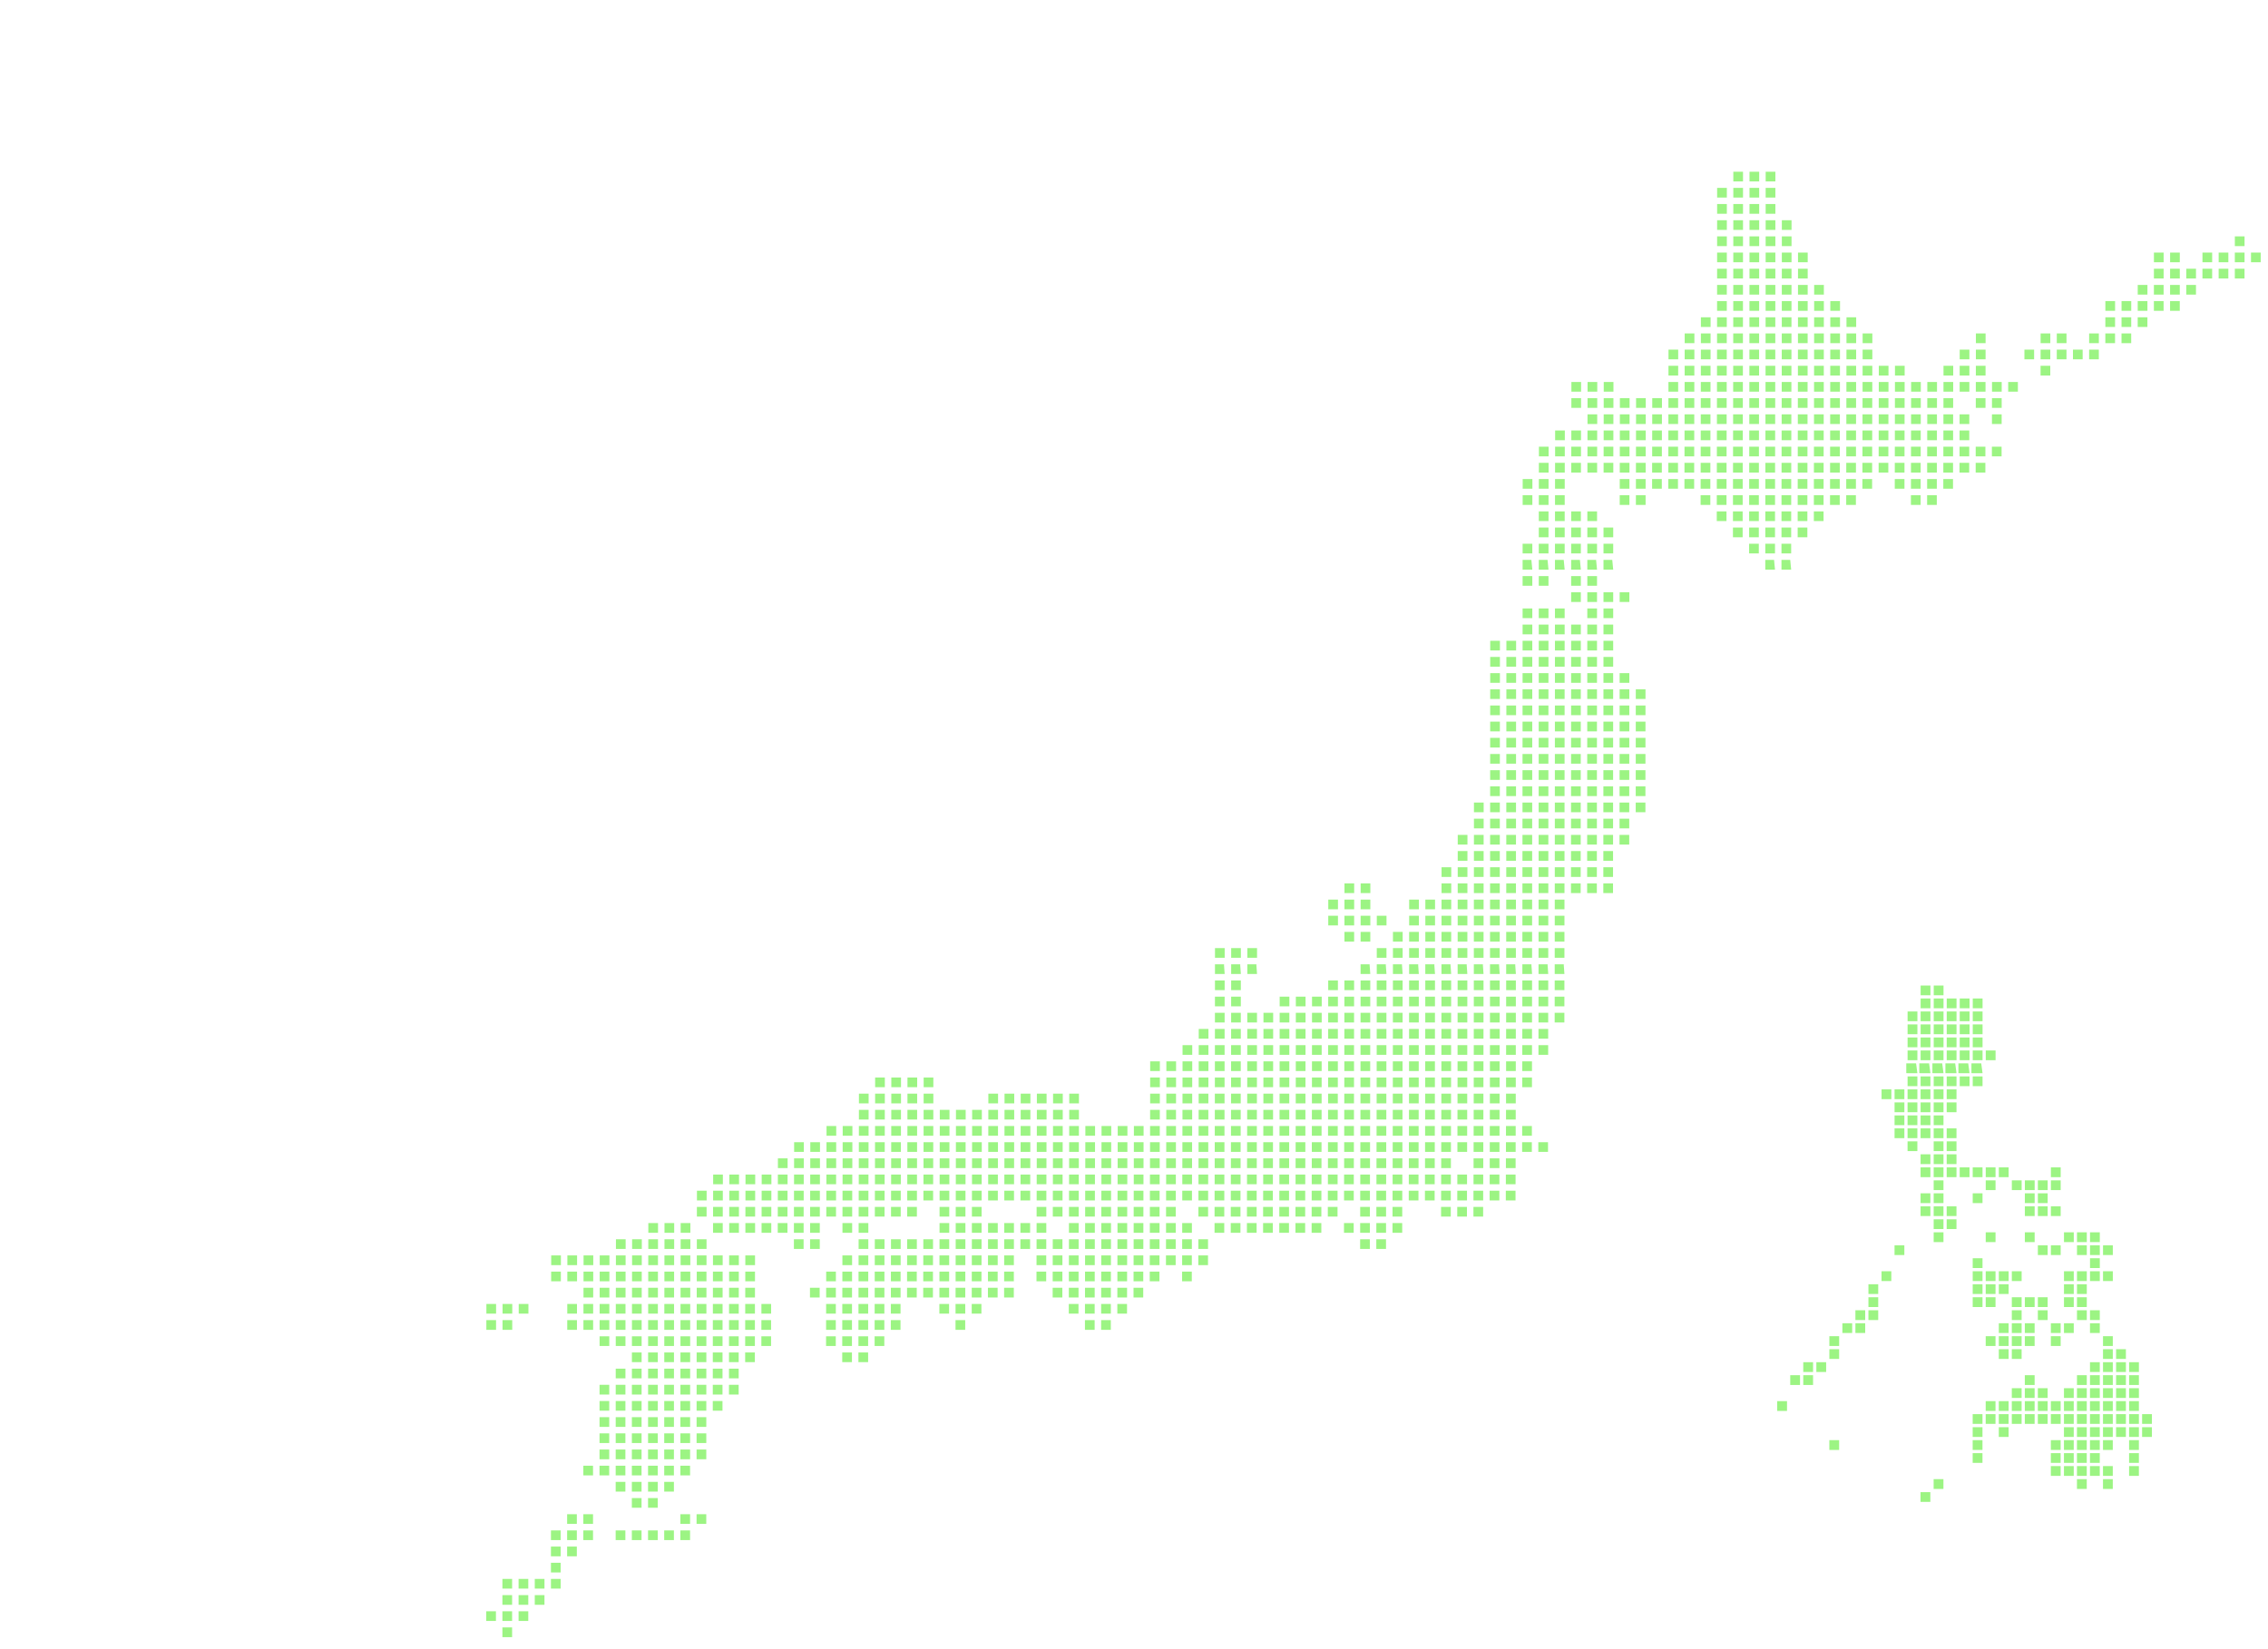 <svg fill="none" xmlns="http://www.w3.org/2000/svg" viewBox="0 0 1320 960"><mask id="a" style="mask-type:alpha" maskUnits="userSpaceOnUse" x="0" y="0" width="1320" height="960"><path fill="#fff" d="M0 0h1320v960H0z"/></mask><g fill="#9CF483" mask="url(#a)"><path d="M298.051 947.354h-5.647V953h5.647v-5.646zm9.412-9.414h-5.646v5.646h5.646v-5.646zm-9.412 0h-5.647v5.646h5.647v-5.646zm-9.414 0h-5.647v5.646h5.647v-5.646zm28.248-9.414h-5.647v5.647h5.647v-5.647zm-9.422 0h-5.646v5.647h5.646v-5.647zm-9.412 0h-5.647v5.647h5.647v-5.647zm28.248-9.422h-5.647v5.647h5.647v-5.647zm-9.414 0h-5.647v5.647h5.647v-5.647zm-9.422 0h-5.646v5.647h5.646v-5.647zm-9.412 0h-5.647v5.647h5.647v-5.647zm28.248-9.414h-5.647v5.647h5.647v-5.647zm9.418-9.414h-5.647v5.647h5.647v-5.647zm-9.418 0h-5.647v5.647h5.647v-5.647zm75.328-9.413h-5.647v5.647h5.647v-5.647zm-9.414 0h-5.647v5.647h5.647v-5.647zm-9.412 0h-5.647v5.647h5.647v-5.647zm-9.422 0h-5.647v5.647h5.647v-5.647zm-9.414 0h-5.646v5.647h5.646v-5.647zm-18.826 0h-5.647v5.647h5.647v-5.647zm-9.422 0h-5.647v5.647h5.647v-5.647zm-9.418 0h-5.647v5.647h5.647v-5.647zm84.75-9.422h-5.647v5.647h5.647v-5.647zm-9.422 0h-5.647v5.647h5.647v-5.647zm-56.488 0h-5.647v5.647h5.647v-5.647zm-9.422 0h-5.647v5.647h5.647v-5.647zm47.084-9.414h-5.647v5.647h5.647v-5.647zm-9.422 0h-5.647v5.647h5.647v-5.647zm18.834-9.413h-5.647v5.646h5.647v-5.646zm-9.412 0h-5.647v5.646h5.647v-5.646zm-9.422 0h-5.647v5.646h5.647v-5.646zm-9.414 0h-5.646v5.646h5.646v-5.646zm37.662-9.414h-5.647v5.647h5.647V853.2zm-9.414 0h-5.647v5.647h5.647V853.2zm-9.412 0h-5.647v5.647h5.647V853.2zm-9.422 0h-5.647v5.647h5.647V853.2zm-9.414 0h-5.646v5.647h5.646V853.2zm-9.412 0h-5.647v5.647h5.647V853.2zm-9.414 0h-5.647v5.647h5.647V853.2zm65.91-9.422h-5.647v5.647h5.647v-5.647zm-9.422 0h-5.647v5.647h5.647v-5.647zm-9.414 0h-5.647v5.647h5.647v-5.647zm-9.412 0h-5.647v5.647h5.647v-5.647zm-9.422 0h-5.647v5.647h5.647v-5.647zm-9.414 0h-5.646v5.647h5.646v-5.647zm-9.412 0h-5.647v5.647h5.647v-5.647zm56.496-9.414h-5.647v5.647h5.647v-5.647zm-9.422 0h-5.647v5.647h5.647v-5.647zm-9.414 0h-5.647v5.647h5.647v-5.647zm-9.412 0h-5.647v5.647h5.647v-5.647zm-9.422 0h-5.647v5.647h5.647v-5.647zm-9.414 0h-5.646v5.647h5.646v-5.647zm-9.412 0h-5.647v5.647h5.647v-5.647zm56.496-9.413h-5.647v5.646h5.647v-5.646zm-9.422 0h-5.647v5.646h5.647v-5.646zm-9.414 0h-5.647v5.646h5.647v-5.646zm-9.412 0h-5.647v5.646h5.647v-5.646zm-9.422 0h-5.647v5.646h5.647v-5.646zm-9.414 0h-5.646v5.646h5.646v-5.646zm-9.412 0h-5.647v5.646h5.647v-5.646zm65.912-9.423h-5.647v5.647h5.647v-5.647zm-9.416 0h-5.647v5.647h5.647v-5.647zm-9.422 0h-5.647v5.647h5.647v-5.647zm-9.414 0h-5.647v5.647h5.647v-5.647zm-9.412 0h-5.647v5.647h5.647v-5.647zm-9.422 0h-5.647v5.647h5.647v-5.647zm-9.414 0h-5.646v5.647h5.646v-5.647zm-9.412 0h-5.647v5.647h5.647v-5.647zm75.324-9.413h-5.647v5.646h5.647v-5.646zm-9.412 0h-5.647v5.646h5.647v-5.646zm-9.416 0h-5.647v5.646h5.647v-5.646zm-9.422 0h-5.647v5.646h5.647v-5.646zm-9.414 0h-5.647v5.646h5.647v-5.646zm-9.412 0h-5.647v5.646h5.647v-5.646zm-9.422 0h-5.647v5.646h5.647v-5.646zm-9.414 0h-5.646v5.646h5.646v-5.646zm-9.412 0h-5.647v5.646h5.647v-5.646zm75.324-9.414h-5.647v5.647h5.647v-5.647zm-9.412 0h-5.647v5.647h5.647v-5.647zm-9.416 0h-5.647v5.647h5.647v-5.647zm-9.422 0h-5.647v5.647h5.647v-5.647zm-9.414 0h-5.647v5.647h5.647v-5.647zm-9.412 0h-5.647v5.647h5.647v-5.647zm-9.422 0h-5.647v5.647h5.647v-5.647zm-9.414 0h-5.646v5.647h5.646v-5.647zm141.242-9.422h-5.646v5.646h5.646v-5.646zm-9.416 0h-5.646v5.646h5.646v-5.646zm-56.498 0h-5.647v5.646h5.647v-5.646zm-9.416 0h-5.647v5.646h5.647v-5.646zm-9.412 0h-5.647v5.646h5.647v-5.646zm-9.416 0h-5.647v5.646h5.647v-5.646zm-9.422 0h-5.647v5.646h5.647v-5.646zm-9.414 0h-5.647v5.646h5.647v-5.646zm-9.412 0h-5.647v5.646h5.647v-5.646zm-9.422 0h-5.647v5.646h5.647v-5.646zm141.25-9.413h-5.647v5.646h5.647v-5.646zm-9.422 0h-5.646v5.646h5.646v-5.646zm-9.416 0h-5.646v5.646h5.646v-5.646zm-9.414 0h-5.647v5.646h5.647v-5.646zm-37.662 0h-5.647v5.646h5.647v-5.646zm-9.422 0h-5.647v5.646h5.647v-5.646zm-9.416 0h-5.647v5.646h5.647v-5.646zm-9.412 0h-5.647v5.646h5.647v-5.646zm-9.416 0h-5.647v5.646h5.647v-5.646zm-9.422 0h-5.647v5.646h5.647v-5.646zm-9.414 0h-5.647v5.646h5.647v-5.646zm-9.412 0h-5.647v5.646h5.647v-5.646zm-9.422 0h-5.647v5.646h5.647v-5.646zm-9.414 0h-5.646v5.646h5.646v-5.646zm-9.412 0h-5.647v5.646h5.647v-5.646zm291.894-9.414h-5.646v5.646h5.646v-5.646zm-9.416 0h-5.646v5.646h5.646v-5.646zm-75.326 0h-5.646v5.646h5.646v-5.646zm-37.66 0h-5.647v5.646h5.647v-5.646zm-9.416 0h-5.647v5.646h5.647v-5.646zm-9.422 0h-5.646v5.646h5.646v-5.646zm-9.416 0h-5.646v5.646h5.646v-5.646zm-9.414 0h-5.647v5.646h5.647v-5.646zm-37.662 0h-5.647v5.646h5.647v-5.646zm-9.422 0h-5.647v5.646h5.647v-5.646zm-9.416 0h-5.647v5.646h5.647v-5.646zm-9.412 0h-5.647v5.646h5.647v-5.646zm-9.416 0h-5.647v5.646h5.647v-5.646zm-9.422 0h-5.647v5.646h5.647v-5.646zm-9.414 0h-5.647v5.646h5.647v-5.646zm-9.412 0h-5.647v5.646h5.647v-5.646zm-9.422 0h-5.647v5.646h5.647v-5.646zm-9.414 0h-5.646v5.646h5.646v-5.646zm-9.412 0h-5.647v5.646h5.647v-5.646zm-9.414 0h-5.647v5.646h5.647v-5.646zm-9.422 0h-5.647v5.646h5.647v-5.646zm-37.666 0h-5.647v5.646h5.647v-5.646zm-9.414 0h-5.647v5.646h5.647v-5.646zm367.232-9.414h-5.646v5.646h5.646v-5.646zm-9.422 0h-5.646v5.646h5.646v-5.646zm-9.416 0h-5.646v5.646h5.646v-5.646zm-9.41 0h-5.646v5.646h5.646v-5.646zm-56.502 0h-5.646v5.646h5.646v-5.646zm-9.414 0h-5.646v5.646h5.646v-5.646zm-9.412 0h-5.647v5.646h5.647v-5.646zm-28.248 0h-5.647v5.646h5.647v-5.646zm-9.416 0h-5.647v5.646h5.647v-5.646zm-9.422 0h-5.646v5.646h5.646v-5.646zm-9.416 0h-5.646v5.646h5.646v-5.646zm-9.414 0h-5.647v5.646h5.647v-5.646zm-37.662 0h-5.647v5.646h5.647v-5.646zm-9.422 0h-5.647v5.646h5.647v-5.646zm-9.416 0h-5.647v5.646h5.647v-5.646zm-9.412 0h-5.647v5.646h5.647v-5.646zm-9.416 0h-5.647v5.646h5.647v-5.646zm-9.422 0h-5.647v5.646h5.647v-5.646zm-9.414 0h-5.647v5.646h5.647v-5.646zm-9.412 0h-5.647v5.646h5.647v-5.646zm-9.422 0h-5.647v5.646h5.647v-5.646zm-9.414 0h-5.646v5.646h5.646v-5.646zm-9.412 0h-5.647v5.646h5.647v-5.646zm-9.414 0h-5.647v5.646h5.647v-5.646zm-9.422 0h-5.647v5.646h5.647v-5.646zm-28.254 0h-5.646v5.646h5.646v-5.646zm-9.412 0h-5.647v5.646h5.647v-5.646zm-9.414 0h-5.647v5.646h5.647v-5.646zm376.646-9.422h-5.646v5.647h5.646v-5.647zm-9.414 0h-5.646v5.647h5.646v-5.647zm-9.422 0h-5.646v5.647h5.646v-5.647zm-9.416 0h-5.646v5.647h5.646v-5.647zm-9.41 0h-5.646v5.647h5.646v-5.647zm-9.416 0h-5.646v5.647h5.646v-5.647zm-28.25 0h-5.646v5.647h5.646v-5.647zm-9.42 0h-5.646v5.647h5.646v-5.647zm-9.416 0h-5.646v5.647h5.646v-5.647zm-9.414 0h-5.646v5.647h5.646v-5.647zm-9.412 0h-5.647v5.647h5.647v-5.647zm-9.422 0h-5.646v5.647h5.646v-5.647zm-9.416 0h-5.647v5.647h5.647v-5.647zm-9.41 0h-5.647v5.647h5.647v-5.647zm-9.416 0h-5.647v5.647h5.647v-5.647zm-9.422 0h-5.646v5.647h5.646v-5.647zm-9.416 0h-5.646v5.647h5.646v-5.647zm-9.414 0h-5.647v5.647h5.647v-5.647zm-9.422 0h-5.646v5.647h5.646v-5.647zm-37.662 0h-5.647v5.647h5.647v-5.647zm-9.416 0h-5.647v5.647h5.647v-5.647zm-9.412 0h-5.647v5.647h5.647v-5.647zm-9.416 0h-5.647v5.647h5.647v-5.647zm-9.422 0h-5.647v5.647h5.647v-5.647zm-9.414 0h-5.647v5.647h5.647v-5.647zm-9.412 0h-5.647v5.647h5.647v-5.647zm-9.422 0h-5.647v5.647h5.647v-5.647zm-9.414 0h-5.646v5.647h5.646v-5.647zm-9.412 0h-5.647v5.647h5.647v-5.647zm-9.414 0h-5.647v5.647h5.647v-5.647zm348.394-9.413h-5.646v5.646h5.646v-5.646zm-18.834 0h-5.646v5.646h5.646v-5.646zm-9.416 0h-5.646v5.646h5.646v-5.646zm-9.414 0h-5.646v5.646h5.646v-5.646zm-9.422 0h-5.646v5.646h5.646v-5.646zm-9.416 0h-5.646v5.646h5.646v-5.646zm-9.41 0h-5.646v5.646h5.646v-5.646zm-9.416 0h-5.646v5.646h5.646v-5.646zm-9.422 0h-5.646v5.646h5.646v-5.646zm-18.828 0h-5.646v5.646h5.646v-5.646zm-9.42 0h-5.646v5.646h5.646v-5.646zm-9.416 0h-5.646v5.646h5.646v-5.646zm-9.414 0h-5.646v5.646h5.646v-5.646zm-9.412 0h-5.647v5.646h5.647v-5.646zm-9.422 0h-5.646v5.646h5.646v-5.646zm-9.416 0h-5.647v5.646h5.647v-5.646zm-9.41 0h-5.647v5.646h5.647v-5.646zm-9.416 0h-5.647v5.646h5.647v-5.646zm-9.422 0h-5.646v5.646h5.646v-5.646zm-9.416 0h-5.646v5.646h5.646v-5.646zm-9.414 0h-5.647v5.646h5.647v-5.646zm-47.084 0h-5.647v5.646h5.647v-5.646zm-9.416 0h-5.647v5.646h5.647v-5.646zm-9.412 0h-5.647v5.646h5.647v-5.646zm-9.416 0h-5.647v5.646h5.647v-5.646zm-9.422 0h-5.647v5.646h5.647v-5.646zm-9.414 0h-5.647v5.646h5.647v-5.646zm-9.412 0h-5.647v5.646h5.647v-5.646zm-9.422 0h-5.647v5.646h5.647v-5.646zm-9.414 0h-5.646v5.646h5.646v-5.646zm-9.412 0h-5.647v5.646h5.647v-5.646zm-9.414 0h-5.647v5.646h5.647v-5.646zm-9.422 0h-5.647v5.646h5.647v-5.646zm-9.418 0h-5.647v5.646h5.647v-5.646zm376.648-9.414h-5.646v5.646h5.646v-5.646zm-9.414 0h-5.646v5.646h5.646v-5.646zm-9.412 0h-5.646v5.646h5.646v-5.646zm-9.422 0h-5.646v5.646h5.646v-5.646zm-9.416 0h-5.646v5.646h5.646v-5.646zm-9.414 0h-5.646v5.646h5.646v-5.646zm-9.422 0h-5.646v5.646h5.646v-5.646zm-9.416 0h-5.646v5.646h5.646v-5.646zm-9.41 0h-5.646v5.646h5.646v-5.646zm-9.416 0h-5.646v5.646h5.646v-5.646zm-9.422 0h-5.646v5.646h5.646v-5.646zm-18.828 0h-5.646v5.646h5.646v-5.646zm-9.42 0h-5.646v5.646h5.646v-5.646zm-9.416 0h-5.646v5.646h5.646v-5.646zm-9.414 0h-5.646v5.646h5.646v-5.646zm-9.412 0h-5.647v5.646h5.647v-5.646zm-9.422 0h-5.646v5.646h5.646v-5.646zm-9.416 0h-5.647v5.646h5.647v-5.646zm-9.41 0h-5.647v5.646h5.647v-5.646zm-9.416 0h-5.647v5.646h5.647v-5.646zm-9.422 0h-5.646v5.646h5.646v-5.646zm-9.416 0h-5.646v5.646h5.646v-5.646zm-56.498 0h-5.647v5.646h5.647v-5.646zm-9.416 0h-5.647v5.646h5.647v-5.646zm-9.412 0h-5.647v5.646h5.647v-5.646zm-9.416 0h-5.647v5.646h5.647v-5.646zm-9.422 0h-5.647v5.646h5.647v-5.646zm-9.414 0h-5.647v5.646h5.647v-5.646zm-9.412 0h-5.647v5.646h5.647v-5.646zm-9.422 0h-5.647v5.646h5.647v-5.646zm-9.414 0h-5.646v5.646h5.646v-5.646zm-9.412 0h-5.647v5.646h5.647v-5.646zm-9.414 0h-5.647v5.646h5.647v-5.646zm-9.422 0h-5.647v5.646h5.647v-5.646zm-9.418 0h-5.647v5.646h5.647v-5.646zm480.227-9.414h-5.647v5.647h5.647v-5.647zm-9.415 0h-5.646v5.647h5.646v-5.647zm-94.164 0h-5.646v5.647h5.646v-5.647zm-9.414 0h-5.646v5.647h5.646v-5.647zm-9.412 0h-5.646v5.647h5.646v-5.647zm-9.422 0h-5.646v5.647h5.646v-5.647zm-9.416 0h-5.646v5.647h5.646v-5.647zm-9.414 0h-5.646v5.647h5.646v-5.647zm-9.422 0h-5.646v5.647h5.646v-5.647zm-9.416 0h-5.646v5.647h5.646v-5.647zm-9.41 0h-5.646v5.647h5.646v-5.647zm-9.416 0h-5.646v5.647h5.646v-5.647zm-9.422 0h-5.646v5.647h5.646v-5.647zm-9.414 0h-5.646v5.647h5.646v-5.647zm-9.414 0h-5.646v5.647h5.646v-5.647zm-9.42 0h-5.646v5.647h5.646v-5.647zm-9.416 0h-5.646v5.647h5.646v-5.647zm-9.414 0h-5.646v5.647h5.646v-5.647zm-9.412 0h-5.647v5.647h5.647v-5.647zm-9.422 0h-5.646v5.647h5.646v-5.647zm-9.416 0h-5.647v5.647h5.647v-5.647zm-9.41 0h-5.647v5.647h5.647v-5.647zm-9.416 0h-5.647v5.647h5.647v-5.647zm-9.422 0h-5.646v5.647h5.646v-5.647zm-28.252 0h-5.646v5.647h5.646v-5.647zm-9.412 0h-5.647v5.647h5.647v-5.647zm-56.494 0h-5.647v5.647h5.647v-5.647zm-9.422 0h-5.647v5.647h5.647v-5.647zm-9.414 0h-5.647v5.647h5.647v-5.647zm-9.412 0h-5.647v5.647h5.647v-5.647zm-9.422 0h-5.647v5.647h5.647v-5.647zm-9.414 0h-5.646v5.647h5.646v-5.647zm451.973-9.422h-5.647v5.647h5.647v-5.647zm-9.412 0h-5.647v5.647h5.647v-5.647zm-9.415 0h-5.646v5.647h5.646v-5.647zm-9.414 0h-5.646v5.647h5.646v-5.647zm-18.835 0h-5.647v5.647h5.647v-5.647zm-9.415 0h-5.646v5.647h5.646v-5.647zm-9.416 0h-5.646v5.647h5.646v-5.647zm-9.421 0h-5.647v5.647h5.647v-5.647zm-9.413 0h-5.646v5.647h5.646v-5.647zm-9.414 0h-5.646v5.647h5.646v-5.647zm-9.423 0h-5.647v5.647h5.647v-5.647zm-18.827 0h-5.646v5.647h5.646v-5.647zm-9.412 0h-5.646v5.647h5.646v-5.647zm-9.422 0h-5.646v5.647h5.646v-5.647zm-9.416 0h-5.646v5.647h5.646v-5.647zm-9.414 0h-5.646v5.647h5.646v-5.647zm-9.422 0h-5.646v5.647h5.646v-5.647zm-9.416 0h-5.646v5.647h5.646v-5.647zm-9.41 0h-5.646v5.647h5.646v-5.647zm-18.838 0h-5.646v5.647h5.646v-5.647zm-9.414 0h-5.646v5.647h5.646v-5.647zm-9.414 0h-5.646v5.647h5.646v-5.647zm-9.42 0h-5.646v5.647h5.646v-5.647zm-9.416 0h-5.646v5.647h5.646v-5.647zm-9.414 0h-5.646v5.647h5.646v-5.647zm-9.412 0h-5.647v5.647h5.647v-5.647zm-47.086 0h-5.646v5.647h5.646v-5.647zm-9.416 0h-5.646v5.647h5.646v-5.647zm-18.836 0h-5.646v5.647h5.646v-5.647zm-9.412 0h-5.647v5.647h5.647v-5.647zm-9.414 0h-5.647v5.647h5.647v-5.647zm-9.414 0h-5.647v5.647h5.647v-5.647zm-9.422 0h-5.647v5.647h5.647v-5.647zm-9.416 0h-5.647v5.647h5.647v-5.647zm-9.412 0h-5.647v5.647h5.647v-5.647zm-18.838 0h-5.647v5.647h5.647v-5.647zm-9.414 0h-5.647v5.647h5.647v-5.647zm-9.412 0h-5.647v5.647h5.647v-5.647zm480.225-9.414h-5.647v5.647h5.647v-5.647zm-9.422 0h-5.647v5.647h5.647v-5.647zm-9.416 0h-5.647v5.647h5.647v-5.647zm-28.25 0h-5.647v5.647h5.647v-5.647zm-9.412 0h-5.647v5.647h5.647v-5.647zm-9.415 0h-5.646v5.647h5.646v-5.647zm-18.835 0h-5.647v5.647h5.647v-5.647zm-9.414 0h-5.647v5.647h5.647v-5.647zm-9.415 0h-5.646v5.647h5.646v-5.647zm-9.416 0h-5.646v5.647h5.646v-5.647zm-9.421 0h-5.647v5.647h5.647v-5.647zm-9.413 0h-5.646v5.647h5.646v-5.647zm-9.414 0h-5.646v5.647h5.646v-5.647zm-9.423 0h-5.647v5.647h5.647v-5.647zm-9.413 0h-5.646v5.647h5.646v-5.647zm-18.826 0h-5.646v5.647h5.646v-5.647zm-9.422 0h-5.646v5.647h5.646v-5.647zm-9.416 0h-5.646v5.647h5.646v-5.647zm-9.414 0h-5.646v5.647h5.646v-5.647zm-9.422 0h-5.646v5.647h5.646v-5.647zm-9.416 0h-5.646v5.647h5.646v-5.647zm-9.41 0h-5.646v5.647h5.646v-5.647zm-9.416 0h-5.646v5.647h5.646v-5.647zm-9.422 0h-5.646v5.647h5.646v-5.647zm-37.664 0h-5.646v5.647h5.646v-5.647zm-9.414 0h-5.646v5.647h5.646v-5.647zm-9.412 0h-5.647v5.647h5.647v-5.647zm-18.838 0h-5.647v5.647h5.647v-5.647zm-9.41 0h-5.647v5.647h5.647v-5.647zm-9.416 0h-5.647v5.647h5.647v-5.647zm-9.422 0h-5.646v5.647h5.646v-5.647zm-9.416 0h-5.646v5.647h5.646v-5.647zm-9.414 0h-5.647v5.647h5.647v-5.647zm-9.422 0h-5.646v5.647h5.646v-5.647zm-9.412 0h-5.647v5.647h5.647v-5.647zm-9.414 0h-5.647v5.647h5.647v-5.647zm-9.414 0h-5.647v5.647h5.647v-5.647zm-9.422 0h-5.647v5.647h5.647v-5.647zm-9.416 0h-5.647v5.647h5.647v-5.647zm-9.412 0h-5.647v5.647h5.647v-5.647zm-9.416 0h-5.647v5.647h5.647v-5.647zm470.803-9.414h-5.647v5.647h5.647v-5.647zm-9.412 0h-5.647v5.647h5.647v-5.647zm-9.414 0h-5.647v5.647h5.647v-5.647zm-9.422 0h-5.647v5.647h5.647v-5.647zm-9.416 0h-5.647v5.647h5.647v-5.647zm-9.412 0h-5.647v5.647h5.647v-5.647zm-9.416 0h-5.647v5.647h5.647v-5.647zm-9.422 0h-5.647v5.647h5.647v-5.647zm-9.412 0h-5.647v5.647h5.647v-5.647zm-9.415 0h-5.646v5.647h5.646v-5.647zm-9.414 0h-5.646v5.647h5.646v-5.647zm-9.421 0h-5.647v5.647h5.647v-5.647zm-9.414 0h-5.647v5.647h5.647v-5.647zm-9.415 0h-5.646v5.647h5.646v-5.647zm-9.416 0h-5.646v5.647h5.646v-5.647zm-9.421 0h-5.647v5.647h5.647v-5.647zm-9.413 0h-5.646v5.647h5.646v-5.647zm-9.414 0h-5.646v5.647h5.646v-5.647zm-9.423 0h-5.647v5.647h5.647v-5.647zm-9.413 0h-5.646v5.647h5.646v-5.647zm-9.414 0h-5.646v5.647h5.646v-5.647zm-9.412 0h-5.646v5.647h5.646v-5.647zm-9.422 0h-5.646v5.647h5.646v-5.647zm-9.416 0h-5.646v5.647h5.646v-5.647zm-9.414 0h-5.646v5.647h5.646v-5.647zm-9.422 0h-5.646v5.647h5.646v-5.647zm-9.416 0h-5.646v5.647h5.646v-5.647zm-9.41 0h-5.646v5.647h5.646v-5.647zm-9.416 0h-5.646v5.647h5.646v-5.647zm-9.422 0h-5.646v5.647h5.646v-5.647zm-9.414 0h-5.646v5.647h5.646v-5.647zm-9.414 0h-5.646v5.647h5.646v-5.647zm-9.42 0h-5.646v5.647h5.646v-5.647zm-9.416 0h-5.646v5.647h5.646v-5.647zm-9.414 0h-5.646v5.647h5.646v-5.647zm-9.412 0h-5.647v5.647h5.647v-5.647zm-9.422 0h-5.646v5.647h5.646v-5.647zm-9.416 0h-5.647v5.647h5.647v-5.647zm-9.41 0h-5.647v5.647h5.647v-5.647zm-9.416 0h-5.647v5.647h5.647v-5.647zm-9.422 0h-5.646v5.647h5.646v-5.647zm-9.416 0h-5.646v5.647h5.646v-5.647zm-9.414 0h-5.647v5.647h5.647v-5.647zm-9.422 0h-5.646v5.647h5.646v-5.647zm-9.412 0h-5.647v5.647h5.647v-5.647zm-9.414 0h-5.647v5.647h5.647v-5.647zm-9.414 0h-5.647v5.647h5.647v-5.647zm-9.422 0h-5.647v5.647h5.647v-5.647zm-9.416 0h-5.647v5.647h5.647v-5.647zm-9.412 0h-5.647v5.647h5.647v-5.647zm-9.416 0h-5.647v5.647h5.647v-5.647zm470.803-9.413h-5.647v5.646h5.647v-5.646zm-9.412 0h-5.647v5.646h5.647v-5.646zm-9.414 0h-5.647v5.646h5.647v-5.646zm-9.422 0h-5.647v5.646h5.647v-5.646zm-9.416 0h-5.647v5.646h5.647v-5.646zm-9.412 0h-5.647v5.646h5.647v-5.646zm-9.416 0h-5.647v5.646h5.647v-5.646zm-9.422 0h-5.647v5.646h5.647v-5.646zm-9.412 0h-5.647v5.646h5.647v-5.646zm-9.415 0h-5.646v5.646h5.646v-5.646zm-9.414 0h-5.646v5.646h5.646v-5.646zm-9.421 0h-5.647v5.646h5.647v-5.646zm-9.414 0h-5.647v5.646h5.647v-5.646zm-9.415 0h-5.646v5.646h5.646v-5.646zm-9.416 0h-5.646v5.646h5.646v-5.646zm-9.421 0h-5.647v5.646h5.647v-5.646zm-9.413 0h-5.646v5.646h5.646v-5.646zm-9.414 0h-5.646v5.646h5.646v-5.646zm-9.423 0h-5.647v5.646h5.647v-5.646zm-9.413 0h-5.646v5.646h5.646v-5.646zm-9.414 0h-5.646v5.646h5.646v-5.646zm-9.412 0h-5.646v5.646h5.646v-5.646zm-9.422 0h-5.646v5.646h5.646v-5.646zm-9.416 0h-5.646v5.646h5.646v-5.646zm-9.414 0h-5.646v5.646h5.646v-5.646zm-9.422 0h-5.646v5.646h5.646v-5.646zm-9.416 0h-5.646v5.646h5.646v-5.646zm-9.41 0h-5.646v5.646h5.646v-5.646zm-9.416 0h-5.646v5.646h5.646v-5.646zm-9.422 0h-5.646v5.646h5.646v-5.646zm-9.414 0h-5.646v5.646h5.646v-5.646zm-9.414 0h-5.646v5.646h5.646v-5.646zm-9.42 0h-5.646v5.646h5.646v-5.646zm-9.416 0h-5.646v5.646h5.646v-5.646zm-9.414 0h-5.646v5.646h5.646v-5.646zm-9.412 0h-5.647v5.646h5.647v-5.646zm-9.422 0h-5.646v5.646h5.646v-5.646zm-9.416 0h-5.647v5.646h5.647v-5.646zm-9.41 0h-5.647v5.646h5.647v-5.646zm-9.416 0h-5.647v5.646h5.647v-5.646zm-9.422 0h-5.646v5.646h5.646v-5.646zm-9.416 0h-5.646v5.646h5.646v-5.646zm-9.414 0h-5.647v5.646h5.647v-5.646zm-9.422 0h-5.646v5.646h5.646v-5.646zm-9.412 0h-5.647v5.646h5.647v-5.646zm-9.414 0h-5.647v5.646h5.647v-5.646zm-9.414 0h-5.647v5.646h5.647v-5.646zm-9.422 0h-5.647v5.646h5.647v-5.646zm-9.416 0h-5.647v5.646h5.647v-5.646zm-9.412 0h-5.647v5.646h5.647v-5.646zm461.387-9.422h-5.647v5.647h5.647v-5.647zm-9.412 0h-5.647v5.647h5.647v-5.647zm-9.414 0h-5.647v5.647h5.647v-5.647zm-18.838 0h-5.647v5.647h5.647v-5.647zm-9.412 0h-5.647v5.647h5.647v-5.647zm-9.416 0h-5.647v5.647h5.647v-5.647zm-9.422 0h-5.647v5.647h5.647v-5.647zm-9.412 0h-5.647v5.647h5.647v-5.647zm-9.415 0h-5.646v5.647h5.646v-5.647zm-9.414 0h-5.646v5.647h5.646v-5.647zm-9.421 0h-5.647v5.647h5.647v-5.647zm-9.414 0h-5.647v5.647h5.647v-5.647zm-9.415 0h-5.646v5.647h5.646v-5.647zm-9.416 0h-5.646v5.647h5.646v-5.647zm-9.421 0h-5.647v5.647h5.647v-5.647zm-9.413 0h-5.646v5.647h5.646v-5.647zm-9.414 0h-5.646v5.647h5.646v-5.647zm-9.423 0h-5.647v5.647h5.647v-5.647zm-9.413 0h-5.646v5.647h5.646v-5.647zm-9.414 0h-5.646v5.647h5.646v-5.647zm-9.412 0h-5.646v5.647h5.646v-5.647zm-9.422 0h-5.646v5.647h5.646v-5.647zm-9.416 0h-5.646v5.647h5.646v-5.647zm-9.414 0h-5.646v5.647h5.646v-5.647zm-9.422 0h-5.646v5.647h5.646v-5.647zm-9.416 0h-5.646v5.647h5.646v-5.647zm-9.41 0h-5.646v5.647h5.646v-5.647zm-9.416 0h-5.646v5.647h5.646v-5.647zm-9.422 0h-5.646v5.647h5.646v-5.647zm-9.414 0h-5.646v5.647h5.646v-5.647zm-9.414 0h-5.646v5.647h5.646v-5.647zm-9.42 0h-5.646v5.647h5.646v-5.647zm-9.416 0h-5.646v5.647h5.646v-5.647zm-9.414 0h-5.646v5.647h5.646v-5.647zm-9.412 0h-5.647v5.647h5.647v-5.647zm-9.422 0h-5.646v5.647h5.646v-5.647zm-9.416 0h-5.647v5.647h5.647v-5.647zm-9.41 0h-5.647v5.647h5.647v-5.647zm-9.416 0h-5.647v5.647h5.647v-5.647zm-9.422 0h-5.646v5.647h5.646v-5.647zm-9.416 0h-5.646v5.647h5.646v-5.647zm-9.414 0h-5.647v5.647h5.647v-5.647zm-9.422 0h-5.646v5.647h5.646v-5.647zm-9.412 0h-5.647v5.647h5.647v-5.647zm-9.414 0h-5.647v5.647h5.647v-5.647zm442.559-9.414h-5.647v5.647h5.647v-5.647zm-9.412 0h-5.647v5.647h5.647v-5.647zm-9.424 0h-5.647v5.647h5.647v-5.647zm-9.412 0h-5.647v5.647h5.647v-5.647zm-9.414 0h-5.647v5.647h5.647v-5.647zm-9.422 0h-5.647v5.647h5.647v-5.647zm-9.416 0h-5.647v5.647h5.647v-5.647zm-9.412 0h-5.647v5.647h5.647v-5.647zm-9.416 0h-5.647v5.647h5.647v-5.647zm-9.422 0h-5.647v5.647h5.647v-5.647zm-9.412 0h-5.647v5.647h5.647v-5.647zm-9.415 0h-5.646v5.647h5.646v-5.647zm-9.414 0h-5.646v5.647h5.646v-5.647zm-9.421 0h-5.647v5.647h5.647v-5.647zm-9.414 0h-5.647v5.647h5.647v-5.647zm-9.415 0h-5.646v5.647h5.646v-5.647zm-9.416 0h-5.646v5.647h5.646v-5.647zm-9.421 0h-5.647v5.647h5.647v-5.647zm-9.413 0h-5.646v5.647h5.646v-5.647zm-9.414 0h-5.646v5.647h5.646v-5.647zm-9.423 0h-5.647v5.647h5.647v-5.647zm-9.413 0h-5.646v5.647h5.646v-5.647zm-9.414 0h-5.646v5.647h5.646v-5.647zm-9.412 0h-5.646v5.647h5.646v-5.647zm-9.422 0h-5.646v5.647h5.646v-5.647zm-9.416 0h-5.646v5.647h5.646v-5.647zm-9.414 0h-5.646v5.647h5.646v-5.647zm-9.422 0h-5.646v5.647h5.646v-5.647zm-9.416 0h-5.646v5.647h5.646v-5.647zm-9.41 0h-5.646v5.647h5.646v-5.647zm-9.416 0h-5.646v5.647h5.646v-5.647zm-9.422 0h-5.646v5.647h5.646v-5.647zm-9.414 0h-5.646v5.647h5.646v-5.647zm-9.414 0h-5.646v5.647h5.646v-5.647zm-9.42 0h-5.646v5.647h5.646v-5.647zm-9.416 0h-5.646v5.647h5.646v-5.647zm-9.414 0h-5.646v5.647h5.646v-5.647zm-9.412 0h-5.647v5.647h5.647v-5.647zm-9.422 0h-5.646v5.647h5.646v-5.647zm-9.416 0h-5.647v5.647h5.647v-5.647zm-9.41 0h-5.647v5.647h5.647v-5.647zm-9.416 0h-5.647v5.647h5.647v-5.647zm-9.422 0h-5.646v5.647h5.646v-5.647zm-9.416 0h-5.646v5.647h5.646v-5.647zm-9.414 0h-5.647v5.647h5.647v-5.647zm-9.422 0h-5.646v5.647h5.646v-5.647zm-9.412 0h-5.647v5.647h5.647v-5.647zm423.733-9.414h-5.647v5.647h5.647v-5.647zm-9.424 0h-5.647v5.647h5.647v-5.647zm-9.412 0h-5.647v5.647h5.647v-5.647zm-9.414 0h-5.647v5.647h5.647v-5.647zm-9.422 0h-5.647v5.647h5.647v-5.647zm-9.416 0h-5.647v5.647h5.647v-5.647zm-9.412 0h-5.647v5.647h5.647v-5.647zm-9.416 0h-5.647v5.647h5.647v-5.647zm-9.422 0h-5.647v5.647h5.647v-5.647zm-9.412 0h-5.647v5.647h5.647v-5.647zm-9.415 0h-5.646v5.647h5.646v-5.647zm-9.414 0h-5.646v5.647h5.646v-5.647zm-9.421 0h-5.647v5.647h5.647v-5.647zm-9.414 0h-5.647v5.647h5.647v-5.647zm-9.415 0h-5.646v5.647h5.646v-5.647zm-9.416 0h-5.646v5.647h5.646v-5.647zm-9.421 0h-5.647v5.647h5.647v-5.647zm-9.413 0h-5.646v5.647h5.646v-5.647zm-9.414 0h-5.646v5.647h5.646v-5.647zm-9.423 0h-5.647v5.647h5.647v-5.647zm-9.413 0h-5.646v5.647h5.646v-5.647zm-9.414 0h-5.646v5.647h5.646v-5.647zm-9.412 0h-5.646v5.647h5.646v-5.647zm-9.422 0h-5.646v5.647h5.646v-5.647zm-9.416 0h-5.646v5.647h5.646v-5.647zm-9.414 0h-5.646v5.647h5.646v-5.647zm-9.422 0h-5.646v5.647h5.646v-5.647zm-9.416 0h-5.646v5.647h5.646v-5.647zm-9.41 0h-5.646v5.647h5.646v-5.647zm-9.416 0h-5.646v5.647h5.646v-5.647zm-9.422 0h-5.646v5.647h5.646v-5.647zm-9.414 0h-5.646v5.647h5.646v-5.647zm-9.414 0h-5.646v5.647h5.646v-5.647zm-9.42 0h-5.646v5.647h5.646v-5.647zm-9.416 0h-5.646v5.647h5.646v-5.647zm-9.414 0h-5.646v5.647h5.646v-5.647zm-9.412 0h-5.647v5.647h5.647v-5.647zm-9.422 0h-5.646v5.647h5.646v-5.647zm-9.416 0h-5.647v5.647h5.647v-5.647zm-9.41 0h-5.647v5.647h5.647v-5.647zm-9.416 0h-5.647v5.647h5.647v-5.647zm-9.422 0h-5.646v5.647h5.646v-5.647zm-9.416 0h-5.646v5.647h5.646v-5.647zm-9.414 0h-5.647v5.647h5.647v-5.647zm395.475-9.422h-5.647v5.647h5.647v-5.647zm-9.412 0h-5.647v5.647h5.647v-5.647zm-9.414 0h-5.647v5.647h5.647v-5.647zm-9.422 0h-5.647v5.647h5.647v-5.647zm-9.416 0h-5.647v5.647h5.647v-5.647zm-9.412 0h-5.647v5.647h5.647v-5.647zm-9.416 0h-5.647v5.647h5.647v-5.647zm-9.422 0h-5.647v5.647h5.647v-5.647zm-9.412 0h-5.647v5.647h5.647v-5.647zm-9.415 0h-5.646v5.647h5.646v-5.647zm-9.414 0h-5.646v5.647h5.646v-5.647zm-9.421 0h-5.647v5.647h5.647v-5.647zm-9.414 0h-5.647v5.647h5.647v-5.647zm-9.415 0h-5.646v5.647h5.646v-5.647zm-9.416 0h-5.646v5.647h5.646v-5.647zm-9.421 0h-5.647v5.647h5.647v-5.647zm-9.413 0h-5.646v5.647h5.646v-5.647zm-9.414 0h-5.646v5.647h5.646v-5.647zm-9.423 0h-5.647v5.647h5.647v-5.647zm-9.413 0h-5.646v5.647h5.646v-5.647zm-9.414 0h-5.646v5.647h5.646v-5.647zm-9.412 0h-5.646v5.647h5.646v-5.647zm-9.422 0h-5.646v5.647h5.646v-5.647zm-47.078 0h-5.646v5.647h5.646v-5.647zm-9.416 0h-5.646v5.647h5.646v-5.647zm-9.422 0h-5.646v5.647h5.646v-5.647zm-9.414 0h-5.646v5.647h5.646v-5.647zm-9.414 0h-5.646v5.647h5.646v-5.647zm-9.42 0h-5.646v5.647h5.646v-5.647zm-9.416 0h-5.646v5.647h5.646v-5.647zm-9.414 0h-5.646v5.647h5.646v-5.647zm-9.412 0h-5.647v5.647h5.647v-5.647zm-9.422 0h-5.646v5.647h5.646v-5.647zm-9.416 0h-5.647v5.647h5.647v-5.647zm-9.41 0h-5.647v5.647h5.647v-5.647zm-9.416 0h-5.647v5.647h5.647v-5.647zm-9.422 0h-5.646v5.647h5.646v-5.647zm376.645-9.414h-5.647v5.647h5.647v-5.647zm-9.412 0h-5.647v5.647h5.647v-5.647zm-9.414 0h-5.647v5.647h5.647v-5.647zm-9.422 0h-5.647v5.647h5.647v-5.647zm-9.416 0h-5.647v5.647h5.647v-5.647zm-9.412 0h-5.647v5.647h5.647v-5.647zm-9.416 0h-5.647v5.647h5.647v-5.647zm-9.422 0h-5.647v5.647h5.647v-5.647zm-9.412 0h-5.647v5.647h5.647v-5.647zm-9.415 0h-5.646v5.647h5.646v-5.647zm-9.414 0h-5.646v5.647h5.646v-5.647zm-9.421 0h-5.647v5.647h5.647v-5.647zm-9.414 0h-5.647v5.647h5.647v-5.647zm-9.415 0h-5.646v5.647h5.646v-5.647zm-9.416 0h-5.646v5.647h5.646v-5.647zm-9.421 0h-5.647v5.647h5.647v-5.647zm-9.413 0h-5.646v5.647h5.646v-5.647zm-9.414 0h-5.646v5.647h5.646v-5.647zm-9.423 0h-5.647v5.647h5.647v-5.647zm-9.413 0h-5.646v5.647h5.646v-5.647zm-9.414 0h-5.646v5.647h5.646v-5.647zm-9.412 0h-5.646v5.647h5.646v-5.647zm-9.422 0h-5.646v5.647h5.646v-5.647zm-47.078 0h-5.646v5.647h5.646v-5.647zm-9.416 0h-5.646v5.647h5.646v-5.647zm-9.422 0h-5.646v5.647h5.646v-5.647zm-9.414 0h-5.646v5.647h5.646v-5.647zm-9.414 0h-5.646v5.647h5.646v-5.647zm-9.42 0h-5.646v5.647h5.646v-5.647zm-37.664 0h-5.646v5.647h5.646v-5.647zm-9.416 0h-5.647v5.647h5.647v-5.647zm-9.41 0h-5.647v5.647h5.647v-5.647zm-9.416 0h-5.647v5.647h5.647v-5.647zm-9.422 0h-5.646v5.647h5.646v-5.647zm386.069-9.413h-5.647v5.647h5.647v-5.647zm-9.424 0h-5.647v5.647h5.647v-5.647zm-9.412 0h-5.647v5.647h5.647v-5.647zm-9.414 0h-5.647v5.647h5.647v-5.647zm-9.422 0h-5.647v5.647h5.647v-5.647zm-9.416 0h-5.647v5.647h5.647v-5.647zm-9.412 0h-5.647v5.647h5.647v-5.647zm-9.416 0h-5.647v5.647h5.647v-5.647zm-9.422 0h-5.647v5.647h5.647v-5.647zm-9.412 0h-5.647v5.647h5.647v-5.647zm-9.415 0h-5.646v5.647h5.646v-5.647zm-9.414 0h-5.646v5.647h5.646v-5.647zm-9.421 0h-5.647v5.647h5.647v-5.647zm-9.414 0h-5.647v5.647h5.647v-5.647zm-9.415 0h-5.646v5.647h5.646v-5.647zm-9.416 0h-5.646v5.647h5.646v-5.647zm-9.421 0h-5.647v5.647h5.647v-5.647zm-9.413 0h-5.646v5.647h5.646v-5.647zm-9.414 0h-5.646v5.647h5.646v-5.647zm-9.423 0h-5.647v5.647h5.647v-5.647zm-9.413 0h-5.646v5.647h5.646v-5.647zm-9.414 0h-5.646v5.647h5.646v-5.647zm-9.412 0h-5.646v5.647h5.646v-5.647zm-9.422 0h-5.646v5.647h5.646v-5.647zm-131.828 0h-5.646v5.647h5.646v-5.647zm-9.416 0h-5.647v5.647h5.647v-5.647zm-9.41 0h-5.647v5.647h5.647v-5.647zm-9.416 0h-5.647v5.647h5.647v-5.647zm376.647-9.414h-5.647v5.647h5.647v-5.647zm-9.424 0h-5.647v5.647h5.647v-5.647zm-9.412 0h-5.647v5.647h5.647v-5.647zm-9.414 0h-5.647v5.647h5.647v-5.647zm-9.422 0h-5.647v5.647h5.647v-5.647zm-9.416 0h-5.647v5.647h5.647v-5.647zm-9.412 0h-5.647v5.647h5.647v-5.647zm-9.416 0h-5.647v5.647h5.647v-5.647zm-9.422 0h-5.647v5.647h5.647v-5.647zm-9.412 0h-5.647v5.647h5.647v-5.647zm-9.415 0h-5.646v5.647h5.646v-5.647zm-9.414 0h-5.646v5.647h5.646v-5.647zm-9.421 0h-5.647v5.647h5.647v-5.647zm-9.414 0h-5.647v5.647h5.647v-5.647zm-9.415 0h-5.646v5.647h5.646v-5.647zm-9.416 0h-5.646v5.647h5.646v-5.647zm-9.421 0h-5.647v5.647h5.647v-5.647zm-9.413 0h-5.646v5.647h5.646v-5.647zm-9.414 0h-5.646v5.647h5.646v-5.647zm-9.423 0h-5.647v5.647h5.647v-5.647zm-9.413 0h-5.646v5.647h5.646v-5.647zm-9.414 0h-5.646v5.647h5.646v-5.647zm-9.412 0h-5.646v5.647h5.646v-5.647zm-9.422 0h-5.646v5.647h5.646v-5.647zm225.989-9.422h-5.647v5.647h5.647v-5.647zm-9.412 0h-5.647v5.647h5.647v-5.647zm-9.424 0h-5.647v5.647h5.647v-5.647zm-9.412 0h-5.647v5.647h5.647v-5.647zm-9.414 0h-5.647v5.647h5.647v-5.647zm-9.422 0h-5.647v5.647h5.647v-5.647zm-9.416 0h-5.647v5.647h5.647v-5.647zm-9.412 0h-5.647v5.647h5.647v-5.647zm-9.416 0h-5.647v5.647h5.647v-5.647zm-9.422 0h-5.647v5.647h5.647v-5.647zm-9.412 0h-5.647v5.647h5.647v-5.647zm-9.415 0h-5.646v5.647h5.646v-5.647zm-9.414 0h-5.646v5.647h5.646v-5.647zm-9.421 0h-5.647v5.647h5.647v-5.647zm-9.414 0h-5.647v5.647h5.647v-5.647zm-9.415 0h-5.646v5.647h5.646v-5.647zm-9.416 0h-5.646v5.647h5.646v-5.647zm-9.421 0h-5.647v5.647h5.647v-5.647zm-9.413 0h-5.646v5.647h5.646v-5.647zm-9.414 0h-5.646v5.647h5.646v-5.647zm-9.423 0h-5.647v5.647h5.647v-5.647zm-9.413 0h-5.646v5.647h5.646v-5.647zm-9.414 0h-5.646v5.647h5.646v-5.647zm207.155-9.413h-5.647v5.646h5.647v-5.646zm-9.412 0h-5.647v5.646h5.647v-5.646zm-9.424 0h-5.647v5.646h5.647v-5.646zm-9.412 0h-5.647v5.646h5.647v-5.646zm-9.414 0h-5.647v5.646h5.647v-5.646zm-9.422 0h-5.647v5.646h5.647v-5.646zm-9.416 0h-5.647v5.646h5.647v-5.646zm-9.412 0h-5.647v5.646h5.647v-5.646zm-9.416 0h-5.647v5.646h5.647v-5.646zm-9.422 0h-5.647v5.646h5.647v-5.646zm-9.412 0h-5.647v5.646h5.647v-5.646zm-9.415 0h-5.646v5.646h5.646v-5.646zm-9.414 0h-5.646v5.646h5.646v-5.646zm-9.421 0h-5.647v5.646h5.647v-5.646zm-9.414 0h-5.647v5.646h5.647v-5.646zm-9.415 0h-5.646v5.646h5.646v-5.646zm-9.416 0h-5.646v5.646h5.646v-5.646zm-9.421 0h-5.647v5.646h5.647v-5.646zm-9.413 0h-5.646v5.646h5.646v-5.646zm-9.414 0h-5.646v5.646h5.646v-5.646zm-9.423 0h-5.647v5.646h5.647v-5.646zm-9.413 0h-5.646v5.646h5.646v-5.646zm207.157-9.414h-5.647v5.646h5.647v-5.646zm-9.416 0h-5.647v5.646h5.647v-5.646zm-9.412 0h-5.647v5.646h5.647v-5.646zm-9.424 0h-5.647v5.646h5.647v-5.646zm-9.412 0h-5.647v5.646h5.647v-5.646zm-9.414 0h-5.647v5.646h5.647v-5.646zm-9.422 0h-5.647v5.646h5.647v-5.646zm-9.416 0h-5.647v5.646h5.647v-5.646zm-9.412 0h-5.647v5.646h5.647v-5.646zm-9.416 0h-5.647v5.646h5.647v-5.646zm-9.422 0h-5.647v5.646h5.647v-5.646zm-9.412 0h-5.647v5.646h5.647v-5.646zm-9.415 0h-5.646v5.646h5.646v-5.646zm-9.414 0h-5.646v5.646h5.646v-5.646zm-9.421 0h-5.647v5.646h5.647v-5.646zm-9.414 0h-5.647v5.646h5.647v-5.646zm-9.415 0h-5.646v5.646h5.646v-5.646zm-9.416 0h-5.646v5.646h5.646v-5.646zm-9.421 0h-5.647v5.646h5.647v-5.646zm-9.413 0h-5.646v5.646h5.646v-5.646zm-9.414 0h-5.646v5.646h5.646v-5.646zm-9.423 0h-5.647v5.646h5.647v-5.646zm197.744-9.414h-5.647v5.647h5.647v-5.647zm-9.416 0h-5.647v5.647h5.647v-5.647zm-9.412 0h-5.647v5.647h5.647v-5.647zm-9.424 0h-5.647v5.647h5.647v-5.647zm-9.412 0h-5.647v5.647h5.647v-5.647zm-9.414 0h-5.647v5.647h5.647v-5.647zm-9.422 0h-5.647v5.647h5.647v-5.647zm-9.416 0h-5.647v5.647h5.647v-5.647zm-9.412 0h-5.647v5.647h5.647v-5.647zm-9.416 0h-5.647v5.647h5.647v-5.647zm-9.422 0h-5.647v5.647h5.647v-5.647zm-9.412 0h-5.647v5.647h5.647v-5.647zm-9.415 0h-5.646v5.647h5.646v-5.647zm-9.414 0h-5.646v5.647h5.646v-5.647zm-9.421 0h-5.647v5.647h5.647v-5.647zm-9.414 0h-5.647v5.647h5.647v-5.647zm-9.415 0h-5.646v5.647h5.646v-5.647zm-9.416 0h-5.646v5.647h5.646v-5.647zm-28.248 0h-5.646v5.647h5.646v-5.647zm-9.423 0h-5.647v5.647h5.647v-5.647zm197.744-9.422h-5.647v5.646h5.647v-5.646zm-9.416 0h-5.647v5.646h5.647v-5.646zm-9.412 0h-5.647v5.646h5.647v-5.646zm-9.424 0h-5.647v5.646h5.647v-5.646zm-9.412 0h-5.647v5.646h5.647v-5.646zm-9.414 0h-5.647v5.646h5.647v-5.646zm-9.422 0h-5.647v5.646h5.647v-5.646zm-9.416 0h-5.647v5.646h5.647v-5.646zm-9.412 0h-5.647v5.646h5.647v-5.646zm-9.416 0h-5.647v5.646h5.647v-5.646zm-9.422 0h-5.647v5.646h5.647v-5.646zm-9.412 0h-5.647v5.646h5.647v-5.646zm-9.415 0h-5.646v5.646h5.646v-5.646zm-9.414 0h-5.646v5.646h5.646v-5.646zm-9.421 0h-5.647v5.646h5.647v-5.646zm-56.493 0h-5.646v5.646h5.646v-5.646zm-9.423 0h-5.647v5.646h5.647v-5.646zm197.744-9.414h-5.647v5.647h5.647V561.3zm-9.416 0h-5.647v5.647h5.647V561.3zm-9.412 0h-5.647v5.647h5.647V561.3zm-9.424 0h-5.647v5.647h5.647V561.3zm-9.412 0h-5.647v5.647h5.647V561.3zm-9.414 0h-5.647v5.647h5.647V561.3zm-9.422 0h-5.647v5.647h5.647V561.3zm-9.416 0h-5.647v5.647h5.647V561.3zm-9.412 0h-5.647v5.647h5.647V561.3zm-9.416 0h-5.647v5.647h5.647V561.3zm-9.422 0h-5.647v5.647h5.647V561.3zm-9.412 0h-5.647v5.647h5.647V561.3zm-9.415 0h-5.646v5.647h5.646V561.3zm-65.914 0h-5.646v5.647h5.646V561.3zm-9.414 0h-5.646v5.647h5.646V561.3zm-9.423 0h-5.647v5.647h5.647V561.3zm197.744-9.413h-5.647v5.646h5.647v-5.646zm-9.416 0h-5.647v5.646h5.647v-5.646zm-9.412 0h-5.647v5.646h5.647v-5.646zm-9.424 0h-5.647v5.646h5.647v-5.646zm-9.412 0h-5.647v5.646h5.647v-5.646zm-9.414 0h-5.647v5.646h5.647v-5.646zm-9.422 0h-5.647v5.646h5.647v-5.646zm-9.416 0h-5.647v5.646h5.647v-5.646zm-9.412 0h-5.647v5.646h5.647v-5.646zm-9.416 0h-5.647v5.646h5.647v-5.646zm-9.422 0h-5.647v5.646h5.647v-5.646zm-9.412 0h-5.647v5.646h5.647v-5.646zm-75.329 0h-5.646v5.646h5.646v-5.646zm-9.414 0h-5.646v5.646h5.646v-5.646zm-9.423 0h-5.647v5.646h5.647v-5.646zm197.744-9.422h-5.647v5.646h5.647v-5.646zm-9.416 0h-5.647v5.646h5.647v-5.646zm-9.412 0h-5.647v5.646h5.647v-5.646zm-9.424 0h-5.647v5.646h5.647v-5.646zm-9.412 0h-5.647v5.646h5.647v-5.646zm-9.414 0h-5.647v5.646h5.647v-5.646zm-9.422 0h-5.647v5.646h5.647v-5.646zm-9.416 0h-5.647v5.646h5.647v-5.646zm-9.412 0h-5.647v5.646h5.647v-5.646zm-9.416 0h-5.647v5.646h5.647v-5.646zm-9.422 0h-5.647v5.646h5.647v-5.646zm-18.827 0h-5.646v5.646h5.646v-5.646zm-9.414 0h-5.646v5.646h5.646v-5.646zm122.407-9.414h-5.647v5.647h5.647v-5.647zm-9.416 0h-5.647v5.647h5.647v-5.647zm-9.412 0h-5.647v5.647h5.647v-5.647zm-9.424 0h-5.647v5.647h5.647v-5.647zm-9.412 0h-5.647v5.647h5.647v-5.647zm-9.414 0h-5.647v5.647h5.647v-5.647zm-9.422 0h-5.647v5.647h5.647v-5.647zm-9.416 0h-5.647v5.647h5.647v-5.647zm-9.412 0h-5.647v5.647h5.647v-5.647zm-9.416 0h-5.647v5.647h5.647v-5.647zm-18.834 0h-5.647v5.647h5.647v-5.647zm-9.415 0h-5.646v5.647h5.646v-5.647zm-9.414 0h-5.646v5.647h5.646v-5.647zm-9.421 0h-5.647v5.647h5.647v-5.647zm131.828-9.414h-5.647v5.647h5.647v-5.647zm-9.416 0h-5.647v5.647h5.647v-5.647zm-9.412 0h-5.647v5.647h5.647v-5.647zm-9.424 0h-5.647v5.647h5.647v-5.647zm-9.412 0h-5.647v5.647h5.647v-5.647zm-9.414 0h-5.647v5.647h5.647v-5.647zm-9.422 0h-5.647v5.647h5.647v-5.647zm-9.416 0h-5.647v5.647h5.647v-5.647zm-9.412 0h-5.647v5.647h5.647v-5.647zm-9.416 0h-5.647v5.647h5.647v-5.647zm-28.249 0h-5.646v5.647h5.646v-5.647zm-9.414 0h-5.646v5.647h5.646v-5.647zm-9.421 0h-5.647v5.647h5.647v-5.647zm160.078-9.422h-5.647v5.647h5.647v-5.647zm-9.416 0h-5.647v5.647h5.647v-5.647zm-9.412 0h-5.647v5.647h5.647v-5.647zm-9.422 0h-5.647v5.647h5.647v-5.647zm-9.416 0h-5.647v5.647h5.647v-5.647zm-9.412 0h-5.647v5.647h5.647v-5.647zm-9.424 0h-5.647v5.647h5.647v-5.647zm-9.412 0h-5.647v5.647h5.647v-5.647zm-9.414 0h-5.647v5.647h5.647v-5.647zm-9.422 0h-5.647v5.647h5.647v-5.647zm-9.416 0h-5.647v5.647h5.647v-5.647zm-47.077 0h-5.646v5.647h5.646v-5.647zm-9.414 0h-5.646v5.647h5.646v-5.647zm150.657-9.413h-5.647v5.646h5.647v-5.646zm-9.416 0h-5.647v5.646h5.647v-5.646zm-9.412 0h-5.647v5.646h5.647v-5.646zm-9.422 0h-5.647v5.646h5.647v-5.646zm-9.416 0h-5.647v5.646h5.647v-5.646zm-9.412 0h-5.647v5.646h5.647v-5.646zm-9.424 0h-5.647v5.646h5.647v-5.646zm-9.412 0h-5.647v5.646h5.647v-5.646zm-9.414 0h-5.647v5.646h5.647v-5.646zm-9.422 0h-5.647v5.646h5.647v-5.646zm-9.416 0h-5.647v5.646h5.647v-5.646zm94.166-9.414h-5.647v5.647h5.647v-5.647zm-9.416 0h-5.647v5.647h5.647v-5.647zm-9.412 0h-5.647v5.647h5.647v-5.647zm-9.422 0h-5.647v5.647h5.647v-5.647zm-9.416 0h-5.647v5.647h5.647v-5.647zm-9.412 0h-5.647v5.647h5.647v-5.647zm-9.424 0h-5.647v5.647h5.647v-5.647zm-9.412 0h-5.647v5.647h5.647v-5.647zm-9.414 0h-5.647v5.647h5.647v-5.647zm-9.422 0h-5.647v5.647h5.647v-5.647zm94.164-9.413h-5.647v5.646h5.647v-5.646zm-9.414 0h-5.647v5.646h5.647v-5.646zm-9.416 0h-5.647v5.646h5.647v-5.646zm-9.412 0h-5.647v5.646h5.647v-5.646zm-9.422 0h-5.647v5.646h5.647v-5.646zm-9.416 0h-5.647v5.646h5.647v-5.646zm-9.412 0h-5.647v5.646h5.647v-5.646zm-9.424 0h-5.647v5.646h5.647v-5.646zm-9.412 0h-5.647v5.646h5.647v-5.646zm-9.414 0h-5.647v5.646h5.647v-5.646zm-9.422 0h-5.647v5.646h5.647v-5.646zm94.164-9.423h-5.647v5.647h5.647v-5.647zm-9.414 0h-5.647v5.647h5.647v-5.647zm-9.416 0h-5.647v5.647h5.647v-5.647zm-9.412 0h-5.647v5.647h5.647v-5.647zm-9.422 0h-5.647v5.647h5.647v-5.647zm-9.416 0h-5.647v5.647h5.647v-5.647zm-9.412 0h-5.647v5.647h5.647v-5.647zm-9.424 0h-5.647v5.647h5.647v-5.647zm-9.412 0h-5.647v5.647h5.647v-5.647zm-9.414 0h-5.647v5.647h5.647v-5.647zm94.156-9.413h-5.647v5.646h5.647v-5.646zm-9.414 0h-5.647v5.646h5.647v-5.646zm-9.414 0h-5.647v5.646h5.647v-5.646zm-9.416 0h-5.647v5.646h5.647v-5.646zm-9.412 0h-5.647v5.646h5.647v-5.646zm-9.422 0h-5.647v5.646h5.647v-5.646zm-9.416 0h-5.647v5.646h5.647v-5.646zm-9.412 0h-5.647v5.646h5.647v-5.646zm-9.424 0h-5.647v5.646h5.647v-5.646zm-9.412 0h-5.647v5.646h5.647v-5.646zm-9.414 0h-5.647v5.646h5.647v-5.646zm94.156-9.414h-5.647v5.647h5.647v-5.647zm-9.414 0h-5.647v5.647h5.647v-5.647zm-9.414 0h-5.647v5.647h5.647v-5.647zm-9.416 0h-5.647v5.647h5.647v-5.647zm-9.412 0h-5.647v5.647h5.647v-5.647zm-9.422 0h-5.647v5.647h5.647v-5.647zm-9.416 0h-5.647v5.647h5.647v-5.647zm-9.412 0h-5.647v5.647h5.647v-5.647zm-9.424 0h-5.647v5.647h5.647v-5.647zm-9.412 0h-5.647v5.647h5.647v-5.647zm84.742-9.413h-5.647v5.646h5.647v-5.646zm-9.414 0h-5.647v5.646h5.647v-5.646zm-9.414 0h-5.647v5.646h5.647v-5.646zm-9.416 0h-5.647v5.646h5.647v-5.646zm-9.412 0h-5.647v5.646h5.647v-5.646zm-9.422 0h-5.647v5.646h5.647v-5.646zm-9.416 0h-5.647v5.646h5.647v-5.646zm-9.412 0h-5.647v5.646h5.647v-5.646zm-9.424 0h-5.647v5.646h5.647v-5.646zm-9.412 0h-5.647v5.646h5.647v-5.646zm84.742-9.423h-5.647v5.647h5.647v-5.647zm-9.414 0h-5.647v5.647h5.647v-5.647zm-9.414 0h-5.647v5.647h5.647v-5.647zm-9.416 0h-5.647v5.647h5.647v-5.647zm-9.412 0h-5.647v5.647h5.647v-5.647zm-9.422 0h-5.647v5.647h5.647v-5.647zm-9.416 0h-5.647v5.647h5.647v-5.647zm-9.412 0h-5.647v5.647h5.647v-5.647zm-9.424 0h-5.647v5.647h5.647v-5.647zm-9.412 0h-5.647v5.647h5.647v-5.647zm84.742-9.413h-5.647v5.646h5.647v-5.646zm-9.414 0h-5.647v5.646h5.647v-5.646zm-9.414 0h-5.647v5.646h5.647v-5.646zm-9.416 0h-5.647v5.646h5.647v-5.646zm-9.412 0h-5.647v5.646h5.647v-5.646zm-9.422 0h-5.647v5.646h5.647v-5.646zm-9.416 0h-5.647v5.646h5.647v-5.646zm-9.412 0h-5.647v5.646h5.647v-5.646zm-9.424 0h-5.647v5.646h5.647v-5.646zm-9.412 0h-5.647v5.646h5.647v-5.646zm84.742-9.414h-5.647v5.647h5.647v-5.647zm-9.414 0h-5.647v5.647h5.647v-5.647zm-9.414 0h-5.647v5.647h5.647v-5.647zm-9.416 0h-5.647v5.647h5.647v-5.647zm-9.412 0h-5.647v5.647h5.647v-5.647zm-9.422 0h-5.647v5.647h5.647v-5.647zm-9.416 0h-5.647v5.647h5.647v-5.647zm-9.412 0h-5.647v5.647h5.647v-5.647zm-9.424 0h-5.647v5.647h5.647v-5.647zm-9.412 0h-5.647v5.647h5.647v-5.647zm84.742-9.414h-5.647v5.646h5.647v-5.646zm-9.414 0h-5.647v5.646h5.647v-5.646zm-9.414 0h-5.647v5.646h5.647v-5.646zm-9.416 0h-5.647v5.646h5.647v-5.646zm-9.412 0h-5.647v5.646h5.647v-5.646zm-9.422 0h-5.647v5.646h5.647v-5.646zm-9.416 0h-5.647v5.646h5.647v-5.646zm-9.412 0h-5.647v5.646h5.647v-5.646zm-9.424 0h-5.647v5.646h5.647v-5.646zm-9.412 0h-5.647v5.646h5.647v-5.646zm84.742-9.422h-5.647v5.647h5.647v-5.647zm-9.414 0h-5.647v5.647h5.647v-5.647zm-9.414 0h-5.647v5.647h5.647v-5.647zm-9.416 0h-5.647v5.647h5.647v-5.647zm-9.412 0h-5.647v5.647h5.647v-5.647zm-9.422 0h-5.647v5.647h5.647v-5.647zm-9.416 0h-5.647v5.647h5.647v-5.647zm-9.412 0h-5.647v5.647h5.647v-5.647zm-9.424 0h-5.647v5.647h5.647v-5.647zm-9.412 0h-5.647v5.647h5.647v-5.647zm75.328-9.414h-5.647v5.647h5.647v-5.647zm-9.414 0h-5.647v5.647h5.647v-5.647zm-9.416 0h-5.647v5.647h5.647v-5.647zm-9.412 0h-5.647v5.647h5.647v-5.647zm-9.422 0h-5.647v5.647h5.647v-5.647zm-9.416 0h-5.647v5.647h5.647v-5.647zm-9.412 0h-5.647v5.647h5.647v-5.647zm-9.424 0h-5.647v5.647h5.647v-5.647zm-9.412 0h-5.647v5.647h5.647v-5.647zm65.914-9.413h-5.647v5.646h5.647v-5.646zm-9.416 0h-5.647v5.646h5.647v-5.646zm-9.412 0h-5.647v5.646h5.647v-5.646zm-9.422 0h-5.647v5.646h5.647v-5.646zm-9.416 0h-5.647v5.646h5.647v-5.646zm-9.412 0h-5.647v5.646h5.647v-5.646zm-9.424 0h-5.647v5.646h5.647v-5.646zm-9.412 0h-5.647v5.646h5.647v-5.646zm65.914-9.414h-5.647v5.647h5.647v-5.647zm-9.416 0h-5.647v5.647h5.647v-5.647zm-9.412 0h-5.647v5.647h5.647v-5.647zm-9.422 0h-5.647v5.647h5.647v-5.647zm-9.416 0h-5.647v5.647h5.647v-5.647zm-9.412 0h-5.647v5.647h5.647v-5.647zm-9.424 0h-5.647v5.647h5.647v-5.647zm-9.412 0h-5.647v5.647h5.647v-5.647zm65.914-9.422h-5.647v5.646h5.647v-5.646zm-9.416 0h-5.647v5.646h5.647v-5.646zm-9.412 0h-5.647v5.646h5.647v-5.646zm-9.422 0h-5.647v5.646h5.647v-5.646zm-9.416 0h-5.647v5.646h5.647v-5.646zm-9.412 0h-5.647v5.646h5.647v-5.646zm47.078-9.414h-5.647v5.647h5.647v-5.647zm-9.416 0h-5.647v5.647h5.647v-5.647zm-18.834 0h-5.647v5.647h5.647v-5.647zm-9.416 0h-5.647v5.647h5.647v-5.647zm-9.412 0h-5.647v5.647h5.647v-5.647zm56.492-9.413h-5.647v5.646h5.647v-5.646zm-9.414 0h-5.647v5.646h5.647v-5.646zm-9.416 0h-5.647v5.646h5.647v-5.646zm-9.412 0h-5.647v5.646h5.647v-5.646zm9.412-9.423h-5.647v5.647h5.647v-5.647zm-9.412 0h-5.647v5.647h5.647v-5.647zm-18.838 0h-5.647v5.647h5.647v-5.647zm-9.412 0h-5.647v5.647h5.647v-5.647zm150.654-9.413h-5.64v5.646h5.64V325.9zm-9.41 0h-5.65v5.646h5.65V325.9zm-94.166 0h-5.647v5.646h5.647V325.9zm-9.416 0h-5.647v5.646h5.647V325.9zm-9.412 0h-5.647v5.646h5.647V325.9zm-9.422 0h-5.647v5.646h5.647V325.9zm-9.416 0h-5.647v5.646h5.647V325.9zm-9.412 0h-5.647v5.646h5.647V325.9zm150.654-9.414h-5.64v5.647h5.64v-5.647zm-9.41 0h-5.65v5.647h5.65v-5.647zm-9.42 0h-5.64v5.647h5.64v-5.647zm-84.746 0h-5.647v5.647h5.647v-5.647zm-9.416 0h-5.647v5.647h5.647v-5.647zm-9.412 0h-5.647v5.647h5.647v-5.647zm-9.422 0h-5.647v5.647h5.647v-5.647zm-9.416 0h-5.647v5.647h5.647v-5.647zm-9.412 0h-5.647v5.647h5.647v-5.647zm160.074-9.414h-5.64v5.647h5.64v-5.647zm-9.42 0h-5.64v5.647h5.64v-5.647zm-9.41 0h-5.65v5.647h5.65v-5.647zm-9.42 0h-5.64v5.647h5.64v-5.647zm-9.42 0h-5.64v5.647h5.64v-5.647zm-75.326 0h-5.647v5.647h5.647v-5.647zm-9.416 0h-5.647v5.647h5.647v-5.647zm-9.412 0h-5.647v5.647h5.647v-5.647zm-9.422 0h-5.647v5.647h5.647v-5.647zm-9.416 0h-5.647v5.647h5.647v-5.647zm160.082-9.422h-5.65v5.647h5.65v-5.647zm-9.42 0h-5.64v5.647h5.64v-5.647zm-9.42 0h-5.64v5.647h5.64v-5.647zm-9.41 0h-5.65v5.647h5.65v-5.647zm-9.42 0h-5.64v5.647h5.64v-5.647zm-9.42 0h-5.64v5.647h5.64v-5.647zm-9.41 0h-5.651v5.647h5.651v-5.647zm-75.332 0h-5.647v5.647h5.647v-5.647zm-9.412 0h-5.647v5.647h5.647v-5.647zm-9.422 0h-5.647v5.647h5.647v-5.647zm-9.416 0h-5.647v5.647h5.647v-5.647zm225.992-9.413h-5.64v5.646h5.64v-5.646zm-9.42 0h-5.65v5.646h5.65v-5.646zm-37.67 0h-5.64v5.646h5.64v-5.646zm-9.41 0h-5.65v5.646h5.65v-5.646zm-9.41 0h-5.65v5.646h5.65v-5.646zm-9.42 0h-5.64v5.646h5.64v-5.646zm-9.42 0h-5.64v5.646h5.64v-5.646zm-9.41 0h-5.65v5.646h5.65v-5.646zm-9.42 0h-5.64v5.646h5.64v-5.646zm-9.42 0h-5.64v5.646h5.64v-5.646zm-9.41 0h-5.651v5.646h5.651v-5.646zm-9.416 0h-5.647v5.646h5.647v-5.646zm-37.672 0h-5.647v5.646h5.647v-5.646zm-9.414 0h-5.647v5.646h5.647v-5.646zm-37.664 0h-5.647v5.646h5.647v-5.646zm-9.416 0h-5.647v5.646h5.647v-5.646zm-9.412 0h-5.647v5.646h5.647v-5.646zm244.824-9.414h-5.65v5.647h5.65v-5.647zm-9.42 0h-5.64v5.647h5.64v-5.647zm-9.42 0h-5.65v5.647h5.65v-5.647zm-9.42 0h-5.64v5.647h5.64v-5.647zm-18.83 0h-5.65v5.647h5.65v-5.647zm-9.42 0h-5.64v5.647h5.64v-5.647zm-9.41 0h-5.65v5.647h5.65v-5.647zm-9.41 0h-5.65v5.647h5.65v-5.647zm-9.42 0h-5.64v5.647h5.64v-5.647zm-9.42 0h-5.64v5.647h5.64v-5.647zm-9.41 0h-5.65v5.647h5.65v-5.647zm-9.42 0h-5.64v5.647h5.64v-5.647zm-9.42 0h-5.64v5.647h5.64v-5.647zm-9.41 0h-5.651v5.647h5.651v-5.647zm-9.416 0h-5.647v5.647h5.647v-5.647zm-9.424 0h-5.647v5.647h5.647v-5.647zm-9.414 0h-5.647v5.647h5.647v-5.647zm-9.412 0h-5.647v5.647h5.647v-5.647zm-9.422 0h-5.647v5.647h5.647v-5.647zm-9.414 0h-5.647v5.647h5.647v-5.647zm-37.664 0h-5.647v5.647h5.647v-5.647zm-9.416 0h-5.647v5.647h5.647v-5.647zm-9.412 0h-5.647v5.647h5.647v-5.647zm263.644-9.413h-5.64v5.646h5.64v-5.646zm-9.41 0h-5.65v5.646h5.65v-5.646zm-9.41 0h-5.65v5.646h5.65v-5.646zm-9.42 0h-5.64v5.646h5.64v-5.646zm-9.42 0h-5.65v5.646h5.65v-5.646zm-9.42 0h-5.64v5.646h5.64v-5.646zm-9.41 0h-5.64v5.646h5.64v-5.646zm-9.42 0h-5.65v5.646h5.65v-5.646zm-9.42 0h-5.64v5.646h5.64v-5.646zm-9.41 0h-5.65v5.646h5.65v-5.646zm-9.41 0h-5.65v5.646h5.65v-5.646zm-9.42 0h-5.64v5.646h5.64v-5.646zm-9.42 0h-5.64v5.646h5.64v-5.646zm-9.41 0h-5.65v5.646h5.65v-5.646zm-9.42 0h-5.64v5.646h5.64v-5.646zm-9.42 0h-5.64v5.646h5.64v-5.646zm-9.41 0h-5.651v5.646h5.651v-5.646zm-9.416 0h-5.647v5.646h5.647v-5.646zm-9.424 0h-5.647v5.646h5.647v-5.646zm-9.414 0h-5.647v5.646h5.647v-5.646zm-9.412 0h-5.647v5.646h5.647v-5.646zm-9.422 0h-5.647v5.646h5.647v-5.646zm-9.414 0h-5.647v5.646h5.647v-5.646zm-9.414 0h-5.647v5.646h5.647v-5.646zm-9.416 0h-5.647v5.646h5.647v-5.646zm-9.412 0h-5.647v5.646h5.647v-5.646zm-9.422 0h-5.647v5.646h5.647v-5.646zm-9.416 0h-5.647v5.646h5.647v-5.646zm263.652-9.423h-5.64v5.647h5.64v-5.647zm-9.42 0h-5.64v5.647h5.64v-5.647zm-9.41 0h-5.65v5.647h5.65v-5.647zm-9.41 0h-5.65v5.647h5.65v-5.647zm-9.42 0h-5.64v5.647h5.64v-5.647zm-9.42 0h-5.65v5.647h5.65v-5.647zm-9.42 0h-5.64v5.647h5.64v-5.647zm-9.41 0h-5.64v5.647h5.64v-5.647zm-9.42 0h-5.65v5.647h5.65v-5.647zm-9.42 0h-5.64v5.647h5.64v-5.647zm-9.41 0h-5.65v5.647h5.65v-5.647zm-9.41 0h-5.65v5.647h5.65v-5.647zm-9.42 0h-5.64v5.647h5.64v-5.647zm-9.42 0h-5.64v5.647h5.64v-5.647zm-9.41 0h-5.65v5.647h5.65v-5.647zm-9.42 0h-5.64v5.647h5.64v-5.647zm-9.42 0h-5.64v5.647h5.64v-5.647zm-9.41 0h-5.651v5.647h5.651v-5.647zm-9.416 0h-5.647v5.647h5.647v-5.647zm-9.424 0h-5.647v5.647h5.647v-5.647zm-9.414 0h-5.647v5.647h5.647v-5.647zm-9.412 0h-5.647v5.647h5.647v-5.647zm-9.422 0h-5.647v5.647h5.647v-5.647zm-9.414 0h-5.647v5.647h5.647v-5.647zm-9.414 0h-5.647v5.647h5.647v-5.647zm-9.416 0h-5.647v5.647h5.647v-5.647zm-9.412 0h-5.647v5.647h5.647v-5.647zm-9.422 0h-5.647v5.647h5.647v-5.647zm-9.416 0h-5.647v5.647h5.647v-5.647zm244.822-9.413h-5.65v5.646h5.65v-5.646zm-9.41 0h-5.65v5.646h5.65v-5.646zm-9.42 0h-5.64v5.646h5.64v-5.646zm-9.42 0h-5.65v5.646h5.65v-5.646zm-9.42 0h-5.64v5.646h5.64v-5.646zm-9.41 0h-5.64v5.646h5.64v-5.646zm-9.42 0h-5.65v5.646h5.65v-5.646zm-9.42 0h-5.64v5.646h5.64v-5.646zm-9.41 0h-5.65v5.646h5.65v-5.646zm-9.41 0h-5.65v5.646h5.65v-5.646zm-9.42 0h-5.64v5.646h5.64v-5.646zm-9.42 0h-5.64v5.646h5.64v-5.646zm-9.41 0h-5.65v5.646h5.65v-5.646zm-9.42 0h-5.64v5.646h5.64v-5.646zm-9.42 0h-5.64v5.646h5.64v-5.646zm-9.41 0h-5.651v5.646h5.651v-5.646zm-9.416 0h-5.647v5.646h5.647v-5.646zm-9.424 0h-5.647v5.646h5.647v-5.646zm-9.414 0h-5.647v5.646h5.647v-5.646zm-9.412 0h-5.647v5.646h5.647v-5.646zm-9.422 0h-5.647v5.646h5.647v-5.646zm-9.414 0h-5.647v5.646h5.647v-5.646zm-9.414 0h-5.647v5.646h5.647v-5.646zm-9.416 0h-5.647v5.646h5.647v-5.646zm-9.412 0h-5.647v5.646h5.647v-5.646zm-9.422 0h-5.647v5.646h5.647v-5.646zm254.236-9.414h-5.64v5.647h5.64v-5.647zm-18.83 0h-5.65v5.647h5.65v-5.647zm-9.41 0h-5.65v5.647h5.65v-5.647zm-9.42 0h-5.64v5.647h5.64v-5.647zm-9.42 0h-5.65v5.647h5.65v-5.647zm-9.42 0h-5.64v5.647h5.64v-5.647zm-9.41 0h-5.64v5.647h5.64v-5.647zm-9.42 0h-5.65v5.647h5.65v-5.647zm-9.42 0h-5.64v5.647h5.64v-5.647zm-9.41 0h-5.65v5.647h5.65v-5.647zm-9.41 0h-5.65v5.647h5.65v-5.647zm-9.42 0h-5.64v5.647h5.64v-5.647zm-9.42 0h-5.64v5.647h5.64v-5.647zm-9.41 0h-5.65v5.647h5.65v-5.647zm-9.42 0h-5.64v5.647h5.64v-5.647zm-9.42 0h-5.64v5.647h5.64v-5.647zm-9.41 0h-5.651v5.647h5.651v-5.647zm-9.416 0h-5.647v5.647h5.647v-5.647zm-9.424 0h-5.647v5.647h5.647v-5.647zm-9.414 0h-5.647v5.647h5.647v-5.647zm-9.412 0h-5.647v5.647h5.647v-5.647zm-9.422 0h-5.647v5.647h5.647v-5.647zm-9.414 0h-5.647v5.647h5.647v-5.647zm-9.414 0h-5.647v5.647h5.647v-5.647zm-9.416 0h-5.647v5.647h5.647v-5.647zm235.402-9.413h-5.64v5.646h5.64v-5.646zm-9.42-.001h-5.64v5.647h5.64v-5.647zm-18.82 0h-5.65v5.647h5.65v-5.647zm-9.42 0h-5.64v5.647h5.64v-5.647zm-9.42.001h-5.65v5.646h5.65v-5.646zm-9.42-.001h-5.64v5.647h5.64v-5.647zm-9.41 0h-5.64v5.647h5.64v-5.647zm-9.42 0h-5.65v5.647h5.65v-5.647zm-9.42 0h-5.64v5.647h5.64v-5.647zm-9.41 0h-5.65v5.647h5.65v-5.647zm-9.41 0h-5.65v5.647h5.65v-5.647zm-9.42.001h-5.64v5.646h5.64v-5.646zm-9.42-.001h-5.64v5.647h5.64v-5.647zm-9.41 0h-5.65v5.647h5.65v-5.647zm-9.42 0h-5.64v5.647h5.64v-5.647zm-9.42 0h-5.64v5.647h5.64v-5.647zm-9.41 0h-5.651v5.647h5.651v-5.647zm-9.416 0h-5.647v5.647h5.647v-5.647zm-9.424 0h-5.647v5.647h5.647v-5.647zm-9.414 0h-5.647v5.647h5.647v-5.647zm-9.412 0h-5.647v5.647h5.647v-5.647zm-9.422 0h-5.647v5.647h5.647v-5.647zm-9.414.001h-5.647v5.646h5.647v-5.646zm-9.414-.001h-5.647v5.647h5.647v-5.647zm-9.416 0h-5.647v5.647h5.647v-5.647zm-9.412 0h-5.647v5.647h5.647v-5.647zm254.234-9.422h-5.65v5.647h5.65v-5.647zm-9.42 0h-5.64v5.647h5.64v-5.647zm-9.42 0h-5.64v5.647h5.64v-5.647zm-9.41 0h-5.65v5.647h5.65v-5.647zm-9.41 0h-5.65v5.647h5.65v-5.647zm-9.42 0h-5.64v5.647h5.64v-5.647zm-9.42 0h-5.65v5.647h5.65v-5.647zm-9.42 0h-5.64v5.647h5.64v-5.647zm-9.41 0h-5.64v5.647h5.64v-5.647zm-9.42 0h-5.65v5.647h5.65v-5.647zm-9.42 0h-5.64v5.647h5.64v-5.647zm-9.41 0h-5.65v5.647h5.65v-5.647zm-9.41 0h-5.65v5.647h5.65v-5.647zm-9.42 0h-5.64v5.647h5.64v-5.647zm-9.42 0h-5.64v5.647h5.64v-5.647zm-9.41 0h-5.65v5.647h5.65v-5.647zm-9.42 0h-5.64v5.647h5.64v-5.647zm-9.42 0h-5.64v5.647h5.64v-5.647zm-9.41 0h-5.651v5.647h5.651v-5.647zm-9.416 0h-5.647v5.647h5.647v-5.647zm-9.424 0h-5.647v5.647h5.647v-5.647zm-9.414 0h-5.647v5.647h5.647v-5.647zm-37.662 0h-5.647v5.647h5.647v-5.647zm-9.416 0h-5.647v5.647h5.647v-5.647zm-9.412 0h-5.647v5.647h5.647v-5.647zm273.064-9.413h-5.65v5.646h5.65v-5.646zm-37.67 0h-5.64v5.646h5.64v-5.646zm-9.41 0h-5.65v5.646h5.65v-5.646zm-9.41 0h-5.65v5.646h5.65v-5.646zm-28.26 0h-5.64v5.646h5.64v-5.646zm-9.41 0h-5.64v5.646h5.64v-5.646zm-9.42 0h-5.65v5.646h5.65v-5.646zm-9.42 0h-5.64v5.646h5.64v-5.646zm-9.41 0h-5.65v5.646h5.65v-5.646zm-9.41 0h-5.65v5.646h5.65v-5.646zm-9.42 0h-5.64v5.646h5.64v-5.646zm-9.42 0h-5.64v5.646h5.64v-5.646zm-9.41 0h-5.65v5.646h5.65v-5.646zm-9.42 0h-5.64v5.646h5.64v-5.646zm-9.42 0h-5.64v5.646h5.64v-5.646zm-9.41 0h-5.651v5.646h5.651v-5.646zm-9.416 0h-5.647v5.646h5.647v-5.646zm-9.424 0h-5.647v5.646h5.647v-5.646zm-9.414 0h-5.647v5.646h5.647v-5.646zm244.824-9.414h-5.65v5.647h5.65v-5.647zm-9.42 0h-5.64v5.647h5.64v-5.647zm-9.41 0h-5.65v5.647h5.65v-5.647zm-9.42 0h-5.65v5.647h5.65v-5.647zm-9.42 0h-5.64v5.647h5.64v-5.647zm-28.25 0h-5.64v5.647h5.64v-5.647zm-9.41 0h-5.65v5.647h5.65v-5.647zm-56.5 0h-5.65v5.647h5.65v-5.647zm-9.42 0h-5.64v5.647h5.64v-5.647zm-9.41 0h-5.65v5.647h5.65v-5.647zm-9.41 0h-5.65v5.647h5.65v-5.647zm-9.42 0h-5.64v5.647h5.64v-5.647zm-9.42 0h-5.64v5.647h5.64v-5.647zm-9.41 0h-5.65v5.647h5.65v-5.647zm-9.42 0h-5.64v5.647h5.64v-5.647zm-9.42 0h-5.64v5.647h5.64v-5.647zm-9.41 0h-5.651v5.647h5.651v-5.647zm-9.416 0h-5.647v5.647h5.647v-5.647zm-9.424 0h-5.647v5.647h5.647v-5.647zm-9.414 0h-5.647v5.647h5.647v-5.647zm263.654-9.422h-5.64v5.647h5.64v-5.647zm-9.41 0h-5.65v5.647h5.65v-5.647zm-9.42 0h-5.65v5.647h5.65v-5.647zm-18.83 0h-5.65v5.647h5.65v-5.647zm-9.42 0h-5.65v5.646h5.65v-5.646zm-37.67 0h-5.64v5.647h5.64v-5.647zm-65.91 0h-5.65v5.647h5.65v-5.647zm-9.42 0h-5.64v5.647h5.64v-5.647zm-9.41 0h-5.65v5.647h5.65v-5.647zm-9.41 0h-5.65v5.647h5.65v-5.647zm-9.42 0h-5.64v5.646h5.64v-5.646zm-9.42 0h-5.64v5.647h5.64v-5.647zm-9.41 0h-5.65v5.647h5.65v-5.647zm-9.42 0h-5.64v5.647h5.64v-5.647zm-9.42 0h-5.64v5.647h5.64v-5.647zm-9.41 0h-5.651v5.647h5.651v-5.647zm-9.416 0h-5.647v5.647h5.647v-5.647zm-9.424 0h-5.647v5.647h5.647v-5.647zm263.66-9.414h-5.65v5.647h5.65v-5.647zm-9.42 0h-5.64v5.647h5.64v-5.647zm-9.41 0h-5.65v5.647h5.65v-5.647zm-150.67 0h-5.64v5.647h5.64v-5.647zm-9.41 0h-5.65v5.647h5.65v-5.647zm-9.41 0h-5.65v5.647h5.65v-5.647zm-9.42 0h-5.64v5.647h5.64v-5.647zm-9.42 0h-5.64v5.647h5.64v-5.647zm-9.41 0h-5.65v5.647h5.65v-5.647zm-9.42 0h-5.64v5.647h5.64v-5.647zm-9.42 0h-5.64v5.647h5.64v-5.647zm-9.41 0h-5.651v5.647h5.651v-5.647zm-9.416 0h-5.647v5.647h5.647v-5.647zm273.066-9.413h-5.65v5.646h5.65v-5.646zm-9.42 0h-5.65v5.646h5.65v-5.646zm-9.41 0h-5.65v5.646h5.65v-5.646zm-9.42 0h-5.64v5.646h5.64v-5.646zm-9.41 0h-5.65v5.646h5.65v-5.646zm-160.08 0h-5.65v5.646h5.65v-5.646zm-9.41 0h-5.65v5.646h5.65v-5.646zm-9.42 0h-5.64v5.646h5.64v-5.646zm-9.42 0h-5.64v5.646h5.64v-5.646zm-9.41 0h-5.65v5.646h5.65v-5.646zm-9.42 0h-5.64v5.646h5.64v-5.646zm-9.42 0h-5.64v5.646h5.64v-5.646zm-9.41 0h-5.651v5.646h5.651v-5.646zm273.07-9.414h-5.65v5.647h5.65v-5.647zm-9.42 0h-5.65v5.647h5.65v-5.647zm-9.42 0h-5.65v5.647h5.65v-5.647zm-9.41 0h-5.65v5.647h5.65v-5.647zm-188.32 0h-5.65v5.647h5.65v-5.647zm-9.42 0h-5.64v5.647h5.64v-5.647zm-9.42 0h-5.64v5.647h5.64v-5.647zm-9.41 0h-5.65v5.647h5.65v-5.647zm-9.42 0h-5.64v5.647h5.64v-5.647zm-9.42 0h-5.64v5.647h5.64v-5.647zm-9.41 0h-5.651v5.647h5.651v-5.647zm301.32-9.422h-5.65v5.646h5.65v-5.646zm-9.42 0h-5.64v5.646h5.64v-5.646zm-9.42 0h-5.65v5.646h5.65v-5.646zm-9.41 0h-5.65v5.646h5.65v-5.646zm-9.42 0h-5.65v5.646h5.65v-5.646zm-9.42 0h-5.65v5.646h5.65v-5.646zm-207.15 0h-5.64v5.646h5.64v-5.646zm-9.42 0h-5.64v5.646h5.64v-5.646zm-9.41 0h-5.65v5.646h5.65v-5.646zm-9.42 0h-5.64v5.646h5.64v-5.646zm-9.42 0h-5.64v5.646h5.64v-5.646zm-9.41 0h-5.651v5.646h5.651v-5.646zm310.73-9.414h-5.65v5.647h5.65v-5.647zm-9.41 0h-5.65v5.647h5.65v-5.647zm-9.42 0h-5.64v5.647h5.64v-5.647zm-9.42 0h-5.65v5.647h5.65v-5.647zm-18.83 0h-5.65v5.647h5.65v-5.647zm-9.42 0h-5.65v5.647h5.65v-5.647zm-207.15 0h-5.64v5.647h5.64v-5.647zm-9.42 0h-5.64v5.647h5.64v-5.647zm-9.41 0h-5.65v5.647h5.65v-5.647zm-9.42 0h-5.64v5.647h5.64v-5.647zm-9.42 0h-5.64v5.647h5.64v-5.647zm-9.41 0h-5.651v5.647h5.651v-5.647zm301.32-9.414h-5.65v5.647h5.65v-5.647zm-263.66 0h-5.64v5.647h5.64v-5.647zm-9.41 0h-5.65v5.647h5.65v-5.647zm-9.42 0h-5.64v5.647h5.64v-5.647zm-9.42 0h-5.64v5.647h5.64v-5.647zm-9.41 0h-5.651v5.647h5.651v-5.647zm37.66-9.413h-5.64v5.646h5.64v-5.646zm-9.41 0h-5.65v5.646h5.65v-5.646zm-9.42 0h-5.64v5.646h5.64v-5.646zm-9.42 0h-5.64v5.646h5.64v-5.646zm-9.41 0h-5.651v5.646h5.651v-5.646zm28.25-9.422h-5.65v5.647h5.65v-5.647zm-9.42 0h-5.64v5.647h5.64v-5.647zm-9.42 0h-5.64v5.647h5.64v-5.647zm-9.41 0h-5.651v5.647h5.651v-5.647zm28.25-9.414h-5.65v5.646h5.65v-5.646zm-9.42 0h-5.64v5.646h5.64v-5.646zm-9.42 0h-5.64v5.646h5.64v-5.646zm-9.41 0h-5.651v5.646h5.651v-5.646zm28.25-9.414h-5.65v5.647h5.65v-5.647zm-9.42 0h-5.64v5.647h5.64v-5.647zm-9.42 0h-5.64v5.647h5.64v-5.647zm103.37 479.408h5.71v-5.686h-5.71v5.686zm7.63 0h5.7v-5.686h-5.7v5.686zm-7.63 7.552h5.71v-5.687h-5.71v5.687zm7.63 0h5.7v-5.687h-5.7v5.687zm7.57 0h5.7v-5.687h-5.7v5.687zm7.57 0h5.71v-5.687h-5.71v5.687zm7.58 0h5.7v-5.687h-5.7v5.687zm-37.93 7.552h5.71v-5.687h-5.71v5.687zm7.58 0h5.71v-5.687h-5.71v5.687zm7.63 0h5.7v-5.687h-5.7v5.687zm7.57 0h5.7v-5.687h-5.7v5.687zm7.57 0h5.71v-5.687h-5.71v5.687zm7.58 0h5.7v-5.687h-5.7v5.687zm-37.93 7.552h5.71v-5.687h-5.71v5.687zm7.58 0h5.71v-5.687h-5.71v5.687zm7.63 0h5.7v-5.687h-5.7v5.687zm7.57 0h5.7v-5.687h-5.7v5.687zm7.57 0h5.71v-5.687h-5.71v5.687zm7.58 0h5.7v-5.687h-5.7v5.687zm-37.93 7.597h5.71v-5.686h-5.71v5.686zm7.58 0h5.71v-5.686h-5.71v5.686zm7.63 0h5.7v-5.686h-5.7v5.686zm7.57 0h5.7v-5.686h-5.7v5.686zm7.57 0h5.71v-5.686h-5.71v5.686zm7.58 0h5.7v-5.686h-5.7v5.686zm-37.93 7.552h5.71v-5.687h-5.71v5.687zm7.58 0h5.71v-5.687h-5.71v5.687zm7.63 0h5.7v-5.687h-5.7v5.687zm7.57 0h5.7v-5.687h-5.7v5.687zm7.57 0h5.71v-5.686h-5.71v5.686zm7.58 0h5.7v-5.687h-5.7v5.687zm7.58 0h5.7v-5.687h-5.7v5.687zm-45.51 7.552h5.71V619h-5.71v5.686zm7.58 0h5.71V619h-5.71v5.686zm7.63 0h5.7V619h-5.7v5.686zm7.57 0h5.7V619h-5.7v5.686zm7.57 0h5.71V619h-5.71v5.686zm7.58 0h5.7V619h-5.7v5.686zm-37.93 7.552h5.71v-5.687h-5.71v5.687zm7.58 0h5.71v-5.687h-5.71v5.687zm7.63 0h5.7v-5.687h-5.7v5.687zm7.57 0h5.7v-5.687h-5.7v5.687zm7.57 0h5.71v-5.687h-5.71v5.687zm7.58 0h5.7v-5.687h-5.7v5.687zm-53.07 7.552h5.7v-5.686h-5.7v5.686zm7.57 0h5.71v-5.686h-5.71v5.686zm7.57 0h5.71v-5.686h-5.71v5.686zm7.58 0h5.71v-5.686h-5.71v5.686zm7.63 0h5.7v-5.686h-5.7v5.686zm7.57 0h5.7v-5.686h-5.7v5.686zm-30.35 7.597h5.71v-5.686h-5.71v5.686zm7.57 0h5.71v-5.686h-5.71v5.686zm7.58 0h5.71v-5.686h-5.71v5.686zm7.63 0h5.7v-5.686h-5.7v5.686zm7.57 0h5.7v-5.686h-5.7v5.686zm-30.35 7.552h5.71v-5.687h-5.71v5.687zm7.57 0h5.71v-5.687h-5.71v5.687zm7.58 0h5.71v-5.687h-5.71v5.687zm7.63 0h5.7v-5.687h-5.7v5.687zm-22.78 7.552h5.71v-5.686h-5.71v5.686zm7.57 0h5.71v-5.686h-5.71v5.686zm7.58 0h5.71v-5.686h-5.71v5.686zm7.63 0h5.7v-5.686h-5.7v5.686zm7.57 0h5.7v-5.686h-5.7v5.686zm-22.78 7.552h5.71v-5.687h-5.71v5.687zm15.21 0h5.7v-5.687h-5.7v5.687zm7.57 0h5.7v-5.687h-5.7v5.687zm-15.2 7.552h5.71v-5.687h-5.71v5.687zm7.63 0h5.7v-5.687h-5.7v5.687zm7.57 0h5.7v-5.687h-5.7v5.687zm-15.2 7.598h5.71v-5.687h-5.71v5.687zm7.63 0h5.7v-5.687h-5.7v5.687zm7.57 0h5.7v-5.687h-5.7v5.687zm7.57-.001h5.71v-5.687h-5.71v5.687zm7.58.001h5.7v-5.687h-5.7v5.687zm7.58 0h5.7v-5.687h-5.7v5.687zm7.62 0h5.7v-5.687h-5.7v5.687zm30.3 0h5.7v-5.687h-5.7v5.687zm-68.22 7.551h5.7v-5.686h-5.7v5.686zm30.3 0h5.7v-5.686h-5.7v5.686zm15.19 0h5.71v-5.686h-5.71v5.686zm7.57 0h5.71v-5.686h-5.71v5.686zm7.58 0h5.7v-5.686h-5.7v5.686zm7.58 0h5.7v-5.686h-5.7v5.686zm-75.85 7.552h5.71v-5.687h-5.71v5.687zm7.63 0h5.7v-5.687h-5.7v5.687zm22.72 0h5.7v-5.687h-5.7v5.687zm30.34 0h5.71v-5.687h-5.71v5.687zm7.58 0h5.7v-5.687h-5.7v5.687zm-68.27 7.552h5.71v-5.687h-5.71v5.687zm7.63 0h5.7v-5.687h-5.7v5.687zm7.57 0h5.7v-5.687h-5.7v5.687zm45.49 0h5.71v-5.687h-5.71v5.687zm7.58 0h5.7v-5.687h-5.7v5.687zm7.58 0h5.7v-5.687h-5.7v5.687zm-68.22 7.552h5.7v-5.687h-5.7v5.687zm7.57 0h5.7v-5.687h-5.7v5.687zm-7.57 7.597h5.7v-5.686h-5.7v5.686zm30.3 0h5.7v-5.686h-5.7v5.686zm22.76 0h5.71v-5.686h-5.71v5.686zm22.78 0h5.7v-5.686h-5.7v5.686zm7.57 0h5.71v-5.686h-5.71v5.686zm7.58 0h5.7v-5.686h-5.7v5.686zm-113.77 7.552h5.71v-5.687h-5.71v5.687zm83.42 0h5.7v-5.687h-5.7v5.687zm7.58 0h5.7v-5.687h-5.7v5.687zm15.19 0h5.71v-5.687h-5.71v5.687zm7.58 0h5.7v-5.687h-5.7v5.687zm7.57 0h5.71v-5.687h-5.71v5.687zm-75.84 7.552h5.7v-5.686h-5.7v5.686zm68.27 0h5.7v-5.686h-5.7v5.686zm-121.34 7.552h5.7v-5.687h-5.7v5.687zm53.07 0h5.7v-5.687h-5.7v5.687zm7.58 0h5.7v-5.687h-5.7v5.687zm7.62 0h5.7v-5.687h-5.7v5.687zm7.57 0h5.71v-5.687h-5.71v5.687zm30.35 0h5.7v-5.687h-5.7v5.687zm7.57 0h5.71v-5.687h-5.71v5.687zm7.58 0h5.7v-5.687h-5.7v5.687zm7.57 0h5.71v-5.687h-5.71v5.687zm-136.53 7.552h5.7v-5.687h-5.7v5.687zm60.69 0h5.7v-5.687h-5.7v5.687zm7.58 0h5.7v-5.687h-5.7v5.687zm7.62 0h5.7v-5.687h-5.7v5.687zm37.92 0h5.7v-5.687h-5.7v5.687zm7.57 0h5.71v-5.687h-5.71v5.687zm-121.38 7.597h5.7v-5.686h-5.7v5.686zm60.69 0h5.7v-5.686h-5.7v5.686zm7.58 0h5.7v-5.686h-5.7v5.686zm15.19 0h5.71v-5.686h-5.71v5.686zm7.57 0h5.71v-5.686h-5.71v5.686zm7.58 0h5.7v-5.686h-5.7v5.686zm15.2 0h5.7v-5.686h-5.7v5.686zm7.57 0h5.71v-5.686h-5.71v5.686zm-128.96 7.552h5.7v-5.687h-5.7v5.687zm7.58 0h5.7v-5.687h-5.7v5.687zm83.46 0h5.71v-5.687h-5.71v5.687zm15.15 0h5.7v-5.687h-5.7v5.687zm22.77 0h5.71v-5.687h-5.71v5.687zm7.58 0h5.7v-5.687h-5.7v5.687zm-144.12 7.552h5.71v-5.686h-5.71v5.686zm7.58 0h5.7v-5.687h-5.7v5.687zm83.47 0h5.7v-5.686h-5.7v5.686zm7.57 0h5.71v-5.686h-5.71v5.686zm7.57 0h5.71v-5.686h-5.71v5.686zm15.16 0h5.7v-5.686h-5.7v5.686zm7.62 0h5.7v-5.687h-5.7v5.687zm15.15 0h5.7v-5.686h-5.7v5.686zm-151.69 7.552h5.7v-5.687h-5.7v5.687zm91 0h5.7v-5.687h-5.7v5.687zm7.62 0h5.7v-5.687h-5.7v5.687zm7.57 0h5.71v-5.687h-5.71v5.687zm7.57 0h5.71v-5.687h-5.71v5.687zm15.16 0h5.7v-5.687h-5.7v5.687zm30.34 0h5.71v-5.687h-5.71v5.687zm-159.26 7.552h5.7v-5.687h-5.7v5.687zm98.62 0h5.7v-5.687h-5.7v5.687zm7.57 0h5.71v-5.687h-5.71v5.687zm53.07 0h5.71v-5.687h-5.71v5.687zm7.62 0h5.71v-5.687h-5.71v5.687zm-182.07 7.597h5.7v-5.687h-5.7v5.687zm7.62 0h5.7v-5.687h-5.7v5.687zm159.26 0h5.7v-5.687h-5.7v5.687zm7.57 0h5.71v-5.687h-5.71v5.687zm7.62 0h5.71v-5.687h-5.71v5.687zm7.58 0h5.7v-5.687h-5.7v5.687zm-197.23 7.552h5.7v-5.686h-5.7v5.686zm7.58 0h5.7v-5.686h-5.7v5.686zm128.95 0h5.71v-5.686h-5.71v5.686zm30.35 0h5.71v-5.686h-5.71v5.686zm7.58 0h5.7v-5.686h-5.7v5.686zm7.57 0h5.71v-5.686h-5.71v5.686zm7.62 0h5.71v-5.686h-5.71v5.686zm7.58 0h5.7v-5.686h-5.7v5.686zm-68.27 7.552h5.71v-5.687h-5.71v5.687zm7.57 0h5.71v-5.687h-5.71v5.687zm7.58 0h5.7v-5.687h-5.7v5.687zm15.2 0h5.7v-5.687h-5.7v5.687zm7.57 0h5.71v-5.687h-5.71v5.687zm7.58 0h5.7v-5.687h-5.7v5.687zm7.57 0h5.71v-5.687h-5.71v5.687zm7.62 0h5.71v-5.687h-5.71v5.687zm7.58 0h5.7v-5.687h-5.7v5.687zm-204.81 7.552h5.71v-5.687h-5.71v5.687zm121.35 0h5.7v-5.687h-5.7v5.687zm7.62 0h5.7v-5.687h-5.7v5.687zm7.57 0h5.71v-5.687h-5.71v5.687zm7.57 0h5.71v-5.687h-5.71v5.687zm7.58 0h5.7v-5.687h-5.7v5.687zm7.58 0h5.7v-5.687h-5.7v5.687zm7.62 0h5.7v-5.687h-5.7v5.687zm7.57 0h5.71v-5.687h-5.71v5.687zm7.58 0h5.7v-5.687h-5.7v5.687zm7.57 0h5.71v-5.687h-5.71v5.687zm7.62 0h5.71v-5.687h-5.71v5.687zm7.58 0h5.7v-5.687h-5.7v5.687zm-91.04 7.552h5.7v-5.687h-5.7v5.687zm7.58 0h5.7v-5.687h-5.7v5.687zm7.62 0h5.7v-5.687h-5.7v5.687zm7.57 0h5.71v-5.687h-5.71v5.687zm7.57 0h5.71v-5.687h-5.71v5.687zm7.58 0h5.7v-5.687h-5.7v5.687zm7.58 0h5.7v-5.687h-5.7v5.687zm7.62 0h5.7v-5.687h-5.7v5.687zm7.57 0h5.71v-5.687h-5.71v5.687zm7.58 0h5.7v-5.687h-5.7v5.687zm7.57 0h5.71v-5.687h-5.71v5.687zm7.62 0h5.71v-5.687h-5.71v5.687zm7.58 0h5.7v-5.687h-5.7v5.687zm7.57 0h5.71v-5.687h-5.71v5.687zm-98.61 7.597h5.7v-5.686h-5.7v5.686zm15.2 0h5.7v-5.686h-5.7v5.686zm37.92 0h5.7v-5.686h-5.7v5.686zm7.57 0h5.71v-5.686h-5.71v5.686zm7.58 0h5.7v-5.686h-5.7v5.686zm7.57 0h5.71v-5.686h-5.71v5.686zm7.62 0h5.71v-5.686h-5.71v5.686zm7.58 0h5.7v-5.686h-5.7v5.686zm7.57 0h5.71v-5.686h-5.71v5.686zm-182.03 7.552h5.7v-5.687h-5.7v5.687zm83.42 0h5.7v-5.687h-5.7v5.687zm45.5 0h5.7v-5.687h-5.7v5.687zm7.62 0h5.7v-5.687h-5.7v5.687zm7.57 0h5.71v-5.687h-5.71v5.687zm7.58 0h5.7v-5.687h-5.7v5.687zm7.57 0h5.71v-5.687h-5.71v5.687zm15.2 0h5.7v-5.687h-5.7v5.687zm-91.04 7.552h5.7v-5.686h-5.7v5.686zm45.5 0h5.7v-5.686h-5.7v5.686zm7.62 0h5.7v-5.686h-5.7v5.686zm7.57 0h5.71v-5.686h-5.71v5.686zm7.58 0h5.7v-5.686h-5.7v5.686zm22.77 0h5.7v-5.686h-5.7v5.686zm-45.54 7.552h5.7v-5.687h-5.7v5.687zm7.62 0h5.7v-5.687h-5.7v5.687zm7.57 0h5.71v-5.687h-5.71v5.687zm7.58 0h5.7v-5.687h-5.7v5.687zm7.57 0h5.71v-5.687h-5.71v5.687zm15.2 0h5.7v-5.687h-5.7v5.687zm-113.76 7.597h5.7v-5.686h-5.7v5.686zm83.41 0h5.71v-5.686h-5.71v5.686zm15.15 0h5.71v-5.686h-5.71v5.686zm-106.19 7.552h5.71v-5.687h-5.71v5.687z"/></g></svg>